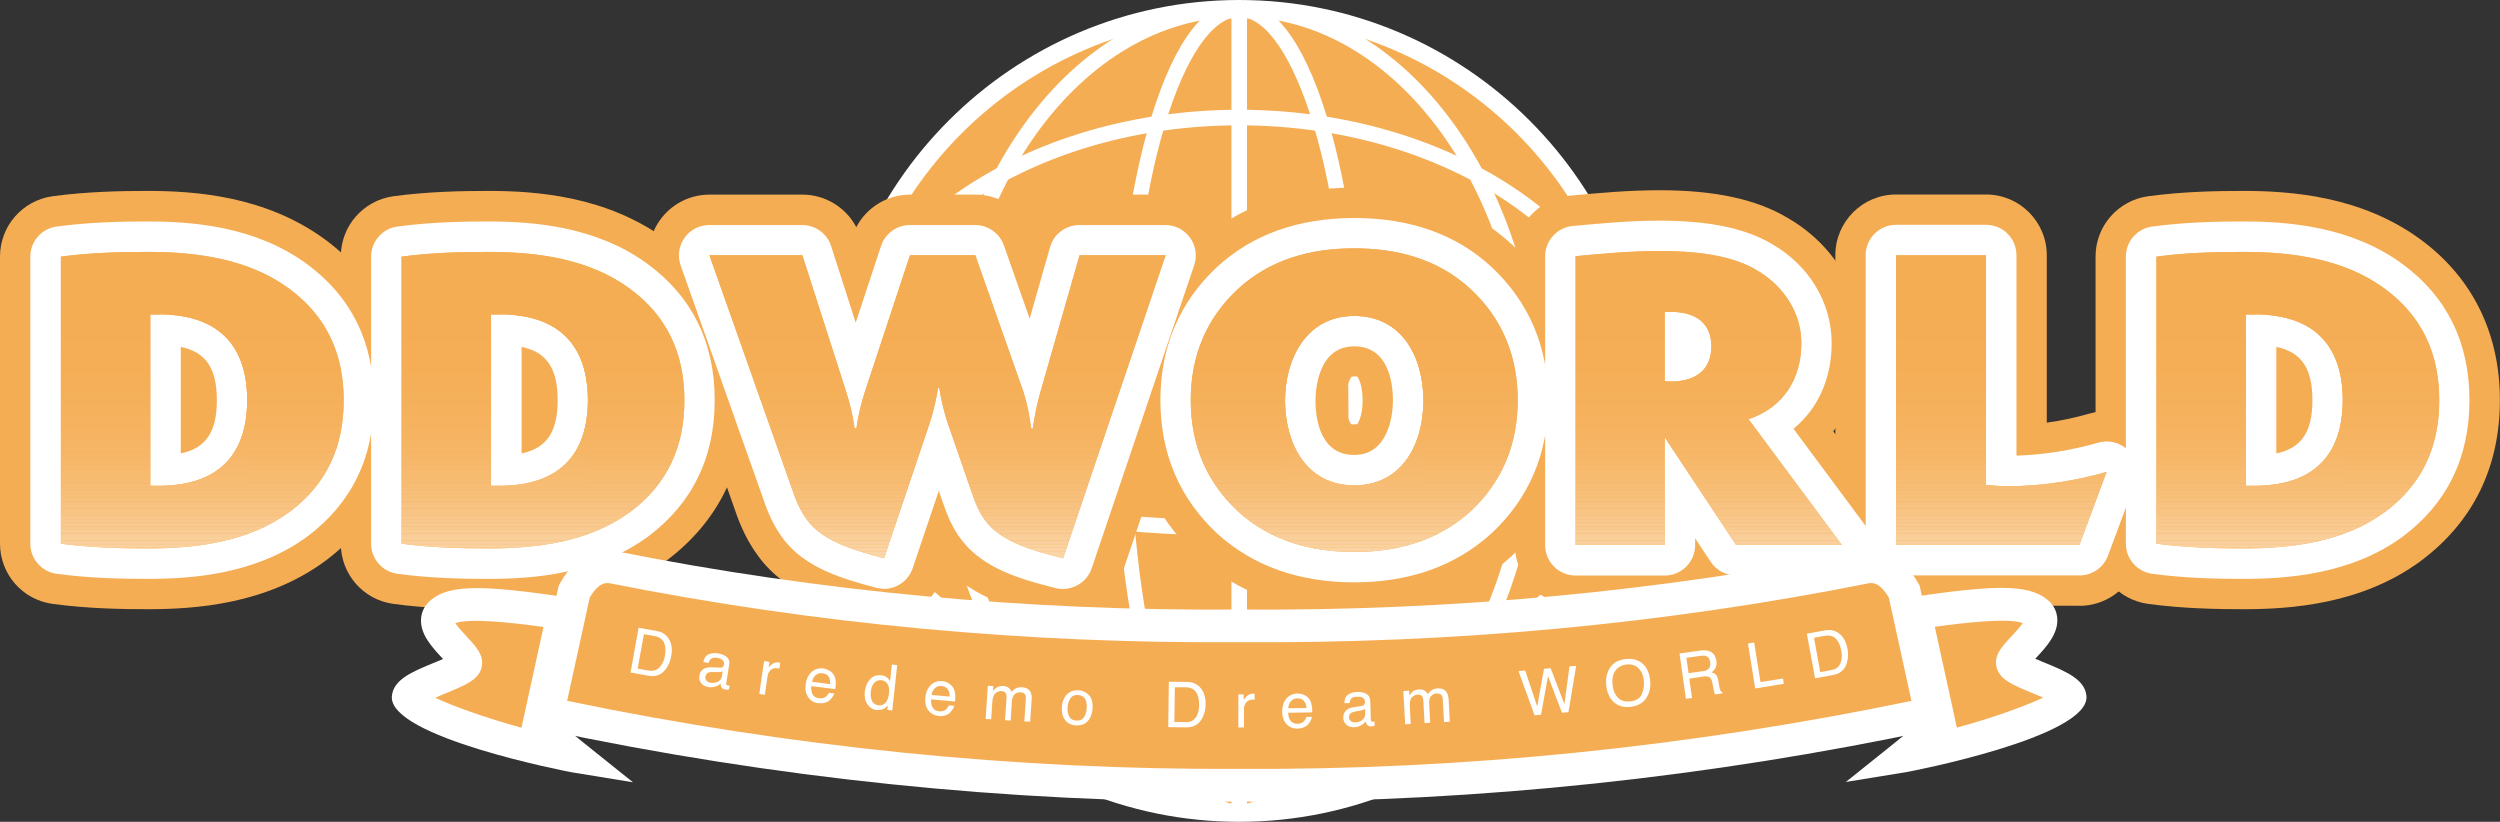 <?xml version="1.0" encoding="UTF-8"?><svg id="b" xmlns="http://www.w3.org/2000/svg" width="216.84" height="71.28" xmlns:xlink="http://www.w3.org/1999/xlink" viewBox="0 0 216.84 71.28"><rect x="0" y="0" width="216.84" height="71.28" fill="#333333" stroke="none"/><defs><style>.k{fill:#f7bd75;}.k,.l,.m,.n,.o,.p,.q,.r,.s,.t,.u,.v,.w,.x,.y,.z,.aa,.ab,.ac,.ad,.ae,.af,.ag,.ah,.ai,.aj,.ak,.al,.am,.an,.ao,.ap,.aq,.ar,.as,.at,.au,.av,.aw,.ax,.ay,.az,.ba,.bb,.bc,.bd,.be,.bf,.bg,.bh,.bi,.bj,.bk,.bl{stroke-width:0px;}.l{fill:#f7ba6f;}.m{fill:#fad7ab;}.n{fill:#f6b565;}.bm{clip-path:url(#j);}.o{fill:#f5b15c;}.p{fill:#f7c27f;}.q{fill:#f6b25e;}.bn{clip-path:url(#g);}.r{fill:#f5af59;}.s{fill:#f6b769;}.t{fill:#f7bc73;}.u{fill:#f6b96d;}.v{fill:#f7bb70;}.w{fill:#f6b15d;}.bo{clip-path:url(#d);}.bp{clip-path:url(#i);}.x{fill:none;}.y{fill:#f8c484;}.z{fill:#f7bb72;}.aa{fill:#fad5a7;}.ab{fill:#f6b86a;}.ac{fill:#f7be77;}.ad{fill:#fad4a4;}.bq{clip-path:url(#e);}.ae{fill:#f9cc94;}.af{fill:#f6b361;}.ag{fill:#f7c07b;}.br{clip-path:url(#f);}.ah{fill:#f6b462;}.ai{fill:#f9d09d;}.aj{fill:#fff;}.ak{fill:#f6b666;}.al{fill:#f6b25f;}.am{fill:#f7c17d;}.an{fill:#f8c789;}.ao{fill:#f5b05a;}.ap{fill:#f9ca91;}.aq{fill:#f5ae56;}.ar{fill:#f8c88c;}.as{fill:#f6b463;}.at{fill:#f5af58;}.au{fill:#f5b05b;}.av{fill:#f9cf9a;}.aw{fill:#f9d2a0;}.ax{fill:#f5ae55;}.ay{fill:#f6b360;}.az{fill:#f5af57;}.ba{fill:#f6b668;}.bb{fill:#f6b86c;}.bc{fill:#f7bf79;}.bd{fill:#f6b564;}.be{fill:#f8c382;}.bs{clip-path:url(#h);}.bf{fill:#f5b059;}.bg{fill:#f5ae57;}.bh{fill:#f5ad55;}.bi{fill:#f9cd97;}.bj{fill:#f8c98e;}.bk{fill:#f5ad54;}.bl{fill:#f8c586;}</style><clipPath id="d"><path class="x" d="m25.08,44.42c-3.53,2.59-8.03,3.15-12.26,3.15-2.51,0-5.03-.08-7.54-.41v-24.9c2.51-.34,5.03-.41,7.54-.41,4.24,0,8.74.6,12.26,3.19,3.26,2.4,4.73,5.66,4.73,9.68s-1.46,7.28-4.73,9.71Zm-11.25-17.14h-.79v14.85h.79c4.88,0,7.61-2.47,7.61-7.43s-2.74-7.43-7.61-7.43Z"/></clipPath><clipPath id="e"><path class="x" d="m54.63,44.42c-3.53,2.59-8.03,3.15-12.26,3.15-2.51,0-5.03-.08-7.54-.41v-24.9c2.51-.34,5.03-.41,7.54-.41,4.24,0,8.74.6,12.26,3.19,3.26,2.4,4.73,5.66,4.73,9.68s-1.46,7.28-4.73,9.71Zm-11.25-17.14h-.79v14.85h.79c4.88,0,7.61-2.47,7.61-7.43s-2.74-7.43-7.61-7.43Z"/></clipPath><clipPath id="f"><path class="x" d="m101.1,22.14l-8.89,26.29c-2.18-.56-5.25-1.31-6.68-3.19-.6-.75-.94-1.65-1.24-2.51l-2.14-6.19c-.3-.94-.53-1.91-.68-2.89h-.11c-.15.98-.38,1.95-.67,2.89l-4.01,11.89c-2.21-.6-5.29-1.39-6.68-3.34-.56-.75-.98-1.69-1.27-2.59l-7.2-20.37h8.06l3.79,11.81c.34,1.05.6,2.14.75,3.22h.15c.15-1.09.41-2.17.75-3.22l3.9-11.81h5.66l4.16,11.81c.34,1.05.56,2.14.68,3.22h.15c.15-1.09.38-2.17.68-3.22l3.38-11.81h7.46Z"/></clipPath><clipPath id="g"><path class="x" d="m127.55,44.35c-2.81,2.55-6.34,3.53-10.09,3.53s-7.28-.97-10.09-3.53c-2.78-2.59-4.09-5.85-4.09-9.64s1.31-7.05,4.09-9.64c2.81-2.59,6.34-3.53,10.09-3.53s7.28.94,10.09,3.53c2.78,2.59,4.09,5.85,4.09,9.64s-1.31,7.05-4.09,9.64Zm-10.09-16.95c-4.13,0-6,3.68-6,7.35s1.8,7.35,6,7.35,6-3.64,6-7.35-1.8-7.35-6-7.35Z"/></clipPath><clipPath id="h"><path class="x" d="m159.77,47.27h-9.19l-6.19-9.34v9.34h-7.73v-25.05c2.44-.23,4.84-.45,7.28-.45,2.7,0,6.08.26,8.4,1.65,2.29,1.31,3.9,3.64,3.9,6.34,0,3.08-1.54,5.59-4.58,6.6l8.1,10.91Zm-14.78-20.22h-.6v6c.19.04.38.04.6.04,1.95,0,3.45-.9,3.45-3.04s-1.5-3-3.45-3Z"/></clipPath><clipPath id="i"><path class="x" d="m180.36,47.27h-15.9v-25.13h7.8v19.92c.64.07,1.28.11,1.91.11,2.89,0,5.78-.45,8.55-1.24l-2.36,6.34Z"/></clipPath><clipPath id="j"><path class="x" d="m206.84,44.42c-3.53,2.59-8.03,3.15-12.26,3.15-2.51,0-5.03-.08-7.54-.41v-24.9c2.51-.34,5.03-.41,7.54-.41,4.24,0,8.74.6,12.26,3.19,3.26,2.4,4.73,5.66,4.73,9.68s-1.46,7.28-4.73,9.71Zm-11.25-17.14h-.79v14.85h.79c4.88,0,7.61-2.47,7.61-7.43s-2.74-7.43-7.61-7.43Z"/></clipPath></defs><g id="c"><circle class="bk" cx="107.48" cy="35.64" r="34.85"/><path class="aj" d="m107.48,71.28c-19.65,0-35.64-15.99-35.64-35.64S87.83,0,107.48,0s35.64,15.99,35.64,35.64-15.99,35.64-35.64,35.64Zm0-69.7c-18.78,0-34.06,15.28-34.06,34.06s15.28,34.06,34.06,34.06,34.06-15.28,34.06-34.06S126.26,1.58,107.48,1.58Z"/><path class="aj" d="m107.48,71.17c-6.78,0-10.83-18.06-10.83-35.53S100.7.11,107.48.11s10.83,18.06,10.83,35.53-4.05,35.53-10.83,35.53Zm0-69.7c-4.58,0-9.48,13.73-9.48,34.18s4.9,34.18,9.48,34.18,9.48-13.73,9.48-34.18S112.06,1.46,107.48,1.46Z"/><path class="aj" d="m107.48,71.17c-14.4,0-26.12-15.94-26.12-35.53S93.08.11,107.48.11s26.12,15.94,26.12,35.53-11.72,35.53-26.12,35.53Zm0-69.7c-13.66,0-24.77,15.33-24.77,34.18s11.11,34.18,24.77,34.18,24.77-15.33,24.77-34.18S121.14,1.46,107.48,1.46Z"/><path class="aj" d="m107.48,46.47c-17.46,0-35.53-4.05-35.53-10.83s18.06-10.83,35.53-10.83,35.53,4.05,35.53,10.83-18.06,10.83-35.53,10.83Zm0-20.31c-20.44,0-34.18,4.9-34.18,9.48s13.73,9.48,34.18,9.48,34.18-4.9,34.18-9.48-13.73-9.48-34.18-9.48Z"/><path class="aj" d="m107.48,61.76c-19.59,0-35.53-11.72-35.53-26.12s15.94-26.12,35.53-26.12,35.53,11.72,35.53,26.12-15.94,26.12-35.53,26.12Zm0-50.89c-18.85,0-34.18,11.11-34.18,24.77s15.33,24.77,34.18,24.77,34.18-11.11,34.18-24.77-15.33-24.77-34.18-24.77Z"/><rect class="aj" x="106.81" y=".49" width="1.35" height="69.88"/><path class="bk" d="m12.81,52.84c-2.24,0-5.21-.05-8.24-.46-2.62-.35-4.57-2.58-4.57-5.23v-24.9c0-2.64,1.95-4.87,4.57-5.23,3.03-.41,6-.46,8.24-.46,4.14,0,10.24.44,15.38,4.21,4.5,3.31,6.88,8.13,6.88,13.93s-2.3,10.54-6.84,13.94c-.01,0-.02.02-.04.03-5.09,3.74-11.22,4.17-15.38,4.17Zm12.26-8.42h0,0Z"/><path class="bk" d="m42.37,52.84c-2.24,0-5.21-.05-8.24-.46-2.62-.35-4.57-2.58-4.57-5.23v-24.9c0-2.64,1.95-4.87,4.57-5.23,3.03-.41,6-.46,8.24-.46,4.14,0,10.24.44,15.38,4.21,4.5,3.31,6.88,8.13,6.88,13.93s-2.3,10.54-6.84,13.94c-.01,0-.02.02-.04.03-5.09,3.74-11.22,4.17-15.38,4.17Zm12.26-8.42h0,0Z"/><path class="bk" d="m76.69,53.71c-.46,0-.92-.06-1.38-.19l-.19-.05c-2.76-.75-6.92-1.87-9.37-5.26-.82-1.1-1.5-2.46-2.02-4.03l-7.17-20.27c-.57-1.61-.32-3.4.67-4.8.99-1.4,2.59-2.23,4.31-2.23h8.06c1.98,0,3.77,1.11,4.67,2.82.9-1.71,2.69-2.82,4.67-2.82h5.66c1.88,0,3.58.99,4.52,2.56.94-1.56,2.64-2.56,4.52-2.56h7.46c1.7,0,3.29.82,4.28,2.2.99,1.38,1.26,3.15.71,4.76l-8.89,26.29c-.88,2.62-3.64,4.11-6.32,3.42l-.19-.05c-2.51-.65-6.2-1.6-8.71-4.28l-.31.91c-.74,2.19-2.78,3.59-4.99,3.59Z"/><path class="bk" d="m117.46,53.14c-5.47,0-10.05-1.65-13.63-4.89-3.83-3.57-5.82-8.23-5.82-13.54s1.99-9.98,5.76-13.5c3.57-3.29,8.17-4.94,13.69-4.94s10.11,1.65,13.66,4.92c3.8,3.54,5.79,8.21,5.79,13.52s-1.99,9.98-5.77,13.5c-.02.02-.04.03-.05.05-3.58,3.25-8.17,4.89-13.63,4.89Zm10.09-8.8h0,0Zm-10.33-7.54s.11.01.24.01c.19,0,.27-.03.27-.03.09-.09.46-.81.46-2.05s-.32-1.9-.48-2.07c-.01,0-.09-.01-.25-.01-.15,0-.22.02-.22.02-.11.1-.51.81-.51,2.06s.32,1.9.48,2.07c0,0,0,0,0,0Z"/><path class="bk" d="m159.77,52.54h-9.19c-1.13,0-2.21-.36-3.09-1-.87.63-1.94,1-3.09,1h-7.73c-2.91,0-5.27-2.36-5.27-5.27v-25.05c0-2.72,2.08-5,4.79-5.25,2.56-.24,5.11-.47,7.76-.47,4.77,0,8.4.78,11.1,2.4,4.02,2.31,6.47,6.39,6.47,10.87,0,2.93-.9,5.57-2.51,7.64l4.99,6.73c1.19,1.6,1.37,3.73.48,5.51-.9,1.78-2.72,2.9-4.71,2.9Zm-15.38-24.48c-.61.4-1.22,1.23-1.22,1.99,0,.81.62,1.6,1.22,2.01v-4Z"/><path class="bk" d="m180.36,52.54h-15.9c-2.91,0-5.27-2.36-5.27-5.27v-25.13c0-2.91,2.36-5.27,5.27-5.27h7.8c2.91,0,5.27,2.36,5.27,5.27v14.52c1.24-.17,2.49-.44,3.75-.8,1.91-.54,3.97.04,5.31,1.5,1.35,1.46,1.76,3.55,1.07,5.42l-2.36,6.34c-.77,2.06-2.74,3.43-4.94,3.43Z"/><path class="bk" d="m194.57,52.84c-2.24,0-5.21-.05-8.24-.46-2.62-.35-4.57-2.58-4.57-5.23v-24.9c0-2.64,1.95-4.87,4.57-5.23,3.03-.41,6-.46,8.24-.46,4.14,0,10.24.44,15.38,4.21,4.5,3.31,6.88,8.13,6.88,13.93s-2.3,10.54-6.84,13.94c-.01,0-.02.02-.04.03-5.09,3.74-11.22,4.17-15.38,4.17Zm12.26-8.42h0,0Z"/><path class="aj" d="m12.81,50.21c-2.16,0-5.01-.05-7.89-.44-1.31-.18-2.29-1.29-2.29-2.61v-24.9c0-1.32.98-2.44,2.29-2.61,2.88-.39,5.73-.44,7.89-.44,3.77,0,9.31.38,13.82,3.7,3.85,2.83,5.8,6.8,5.8,11.8s-1.95,8.96-5.78,11.83c0,0-.01,0-.02.01-4.47,3.28-10.03,3.66-13.82,3.66Zm-4.9-5.43c1.75.13,3.42.15,4.9.15,4.84,0,8.24-.84,10.69-2.63,2.5-1.87,3.66-4.28,3.66-7.6s-1.16-5.72-3.65-7.55c-2.49-1.82-5.89-2.68-10.7-2.68-1.48,0-3.16.02-4.9.15v20.15Zm17.17-.36h0,0Zm-11.25.35h-.79c-1.46,0-2.64-1.18-2.64-2.64v-14.85c0-1.46,1.18-2.64,2.64-2.64h.79c6.42,0,10.25,3.76,10.25,10.06s-3.83,10.06-10.25,10.06Zm1.85-14.69v9.25c2.2-.46,3.13-1.89,3.13-4.62s-.93-4.17-3.13-4.62Z"/><path class="aj" d="m42.37,50.21c-2.16,0-5.01-.05-7.89-.44-1.31-.18-2.29-1.29-2.29-2.61v-24.9c0-1.32.98-2.44,2.29-2.61,2.88-.39,5.73-.44,7.89-.44,3.77,0,9.31.38,13.82,3.7,3.85,2.83,5.8,6.8,5.8,11.8s-1.95,8.96-5.78,11.83c0,0-.01,0-.02.01-4.47,3.28-10.03,3.66-13.82,3.66Zm-4.9-5.43c1.75.13,3.42.15,4.9.15,4.84,0,8.24-.84,10.69-2.63,2.5-1.87,3.66-4.28,3.66-7.6s-1.16-5.72-3.65-7.55c-2.49-1.82-5.89-2.68-10.7-2.68-1.48,0-3.16.02-4.9.15v20.15Zm17.17-.36h0,0Zm-11.25.35h-.79c-1.46,0-2.64-1.18-2.64-2.64v-14.85c0-1.46,1.18-2.64,2.64-2.64h.79c6.42,0,10.25,3.76,10.25,10.06s-3.83,10.06-10.25,10.06Zm1.85-14.69v9.25c2.2-.46,3.13-1.89,3.13-4.62s-.93-4.17-3.13-4.62Z"/><path class="aj" d="m76.69,51.07c-.23,0-.46-.03-.69-.09l-.19-.05c-2.55-.69-6.05-1.64-7.95-4.3-.62-.83-1.19-1.95-1.63-3.28l-7.19-20.32c-.29-.81-.16-1.7.33-2.4.49-.7,1.3-1.11,2.15-1.11h8.06c1.15,0,2.16.74,2.51,1.83l2.13,6.64,2.2-6.66c.36-1.08,1.37-1.81,2.5-1.81h5.66c1.12,0,2.12.71,2.49,1.76l2.24,6.36,1.77-6.21c.32-1.13,1.36-1.91,2.54-1.91h7.46c.85,0,1.65.41,2.14,1.1.5.69.63,1.58.36,2.38l-8.89,26.29c-.44,1.31-1.82,2.05-3.16,1.71l-.19-.05c-2.53-.65-5.99-1.55-7.92-4.1-.81-1.02-1.27-2.21-1.63-3.24l-.36-1.04-2.27,6.72c-.37,1.09-1.39,1.79-2.5,1.79Zm4.69-20.05h.11c1.3,0,2.41.95,2.61,2.24.13.86.33,1.69.58,2.48l2.12,6.13c.23.67.47,1.31.8,1.73.54.71,1.71,1.23,2.92,1.62l6.91-20.44h-1.8l-2.83,9.9c-.26.91-.46,1.87-.6,2.86-.18,1.3-1.3,2.28-2.61,2.28h-.15c-1.35,0-2.48-1.02-2.62-2.37-.09-.92-.28-1.82-.56-2.69l-3.52-9.99h-1.89l-3.3,10c-.3.94-.52,1.87-.64,2.76-.18,1.3-1.29,2.28-2.61,2.28h-.15c-1.32,0-2.43-.97-2.61-2.28-.12-.89-.34-1.82-.65-2.78l-3.2-9.99h-2.41l5.96,16.85c.34,1.03.68,1.59.9,1.88.52.72,1.67,1.26,2.88,1.68l3.2-9.49c.24-.75.44-1.59.57-2.45.2-1.29,1.3-2.24,2.61-2.24Z"/><path class="aj" d="m117.46,50.51c-4.79,0-8.78-1.42-11.86-4.21-3.3-3.07-4.95-6.96-4.95-11.59s1.66-8.52,4.93-11.57c3.06-2.81,7.05-4.23,11.89-4.23s8.83,1.42,11.87,4.22c3.28,3.06,4.94,6.95,4.94,11.58s-1.66,8.52-4.93,11.57c0,0-.02.02-.03.02-3.08,2.79-7.07,4.21-11.86,4.21Zm0-26.33c-3.52,0-6.23.93-8.3,2.83-2.17,2.03-3.24,4.55-3.24,7.7s1.06,5.67,3.25,7.71c2.08,1.89,4.8,2.82,8.29,2.82s6.2-.93,8.3-2.83c2.18-2.04,3.24-4.55,3.24-7.7s-1.06-5.67-3.25-7.71c-2.06-1.89-4.77-2.82-8.29-2.82Zm10.09,20.17h0,0Zm-10.09.39c-5.17,0-8.64-4.01-8.64-9.99s3.55-9.99,8.64-9.99,8.64,4.01,8.64,9.99-3.55,9.99-8.64,9.99Zm0-14.7c-3.2,0-3.36,3.93-3.36,4.71,0,1.42.33,4.71,3.36,4.71s3.36-3.61,3.36-4.71c0-1.42-.33-4.71-3.36-4.71Z"/><path class="aj" d="m159.77,49.91h-9.19c-.88,0-1.71-.44-2.2-1.18l-1.35-2.04v.59c0,1.46-1.18,2.64-2.64,2.64h-7.73c-1.46,0-2.64-1.18-2.64-2.64v-25.05c0-1.36,1.04-2.5,2.39-2.63,2.5-.23,4.99-.46,7.52-.46,4.28,0,7.47.66,9.75,2.02,3.23,1.85,5.19,5.08,5.19,8.6,0,3.09-1.2,5.7-3.31,7.43l6.32,8.51c.59.8.69,1.87.24,2.76-.45.89-1.36,1.45-2.36,1.45Zm-7.77-5.27h2.53l-4.98-6.71c-.5-.68-.65-1.56-.4-2.36s.88-1.44,1.68-1.71c2.29-.76,2.77-2.65,2.77-4.1,0-1.61-.96-3.13-2.58-4.05-1.17-.7-2.93-1.11-5.27-1.25,3.21.3,5.32,2.47,5.32,5.6s-2.1,5.33-5.29,5.64c.31.2.59.46.81.78l5.41,8.16Zm-12.69,0h2.45v-6.7c0-1.08.65-2.03,1.63-2.44-.97-.4-1.63-1.35-1.63-2.44v-6c0-1.46,1.18-2.64,2.64-2.64h.57c-.33,0-.67-.01-1.02-.01-1.54,0-3.07.09-4.64.22v20.01Z"/><path class="aj" d="m180.36,49.91h-15.9c-1.46,0-2.64-1.18-2.64-2.64v-25.13c0-1.46,1.18-2.64,2.64-2.64h7.8c1.46,0,2.64,1.18,2.64,2.64v17.38c2.31-.07,4.7-.44,7.11-1.13.96-.27,1.98.02,2.66.75s.88,1.78.53,2.71l-2.36,6.34c-.38,1.03-1.37,1.72-2.47,1.72Zm-2.91-5.27h1.08l.05-.14c-.38.05-.75.1-1.13.14Zm-10.36,0h4.6c-1.2-.26-2.08-1.33-2.08-2.58v-17.28h-2.53v19.86Z"/><path class="aj" d="m194.57,50.21c-2.16,0-5.01-.05-7.89-.44-1.31-.18-2.29-1.29-2.29-2.61v-24.9c0-1.32.98-2.44,2.29-2.61,2.88-.39,5.73-.44,7.89-.44,3.77,0,9.31.38,13.82,3.7,3.85,2.83,5.8,6.8,5.8,11.8s-1.95,8.96-5.78,11.83c0,0-.01,0-.02.01-4.47,3.28-10.03,3.66-13.82,3.66Zm-4.9-5.43c1.75.13,3.42.15,4.9.15,4.84,0,8.24-.84,10.69-2.63,2.5-1.87,3.66-4.28,3.66-7.6s-1.16-5.72-3.65-7.55c-2.49-1.82-5.89-2.68-10.7-2.68-1.48,0-3.16.02-4.9.15v20.15Zm17.17-.36h0,0Zm-11.25.35h-.79c-1.46,0-2.64-1.18-2.64-2.64v-14.85c0-1.46,1.18-2.64,2.64-2.64h.79c6.42,0,10.25,3.76,10.25,10.06s-3.83,10.06-10.25,10.06Zm1.85-14.69v9.25c2.2-.46,3.13-1.89,3.13-4.62s-.93-4.17-3.13-4.62Z"/><path class="bk" d="m25.08,44.42c-3.53,2.59-8.03,3.15-12.26,3.15-2.51,0-5.03-.08-7.54-.41v-24.9c2.51-.34,5.03-.41,7.54-.41,4.24,0,8.74.6,12.26,3.19,3.26,2.4,4.73,5.66,4.73,9.68s-1.46,7.28-4.73,9.71Zm-11.25-17.14h-.79v14.85h.79c4.88,0,7.61-2.47,7.61-7.43s-2.74-7.43-7.61-7.43Z"/><path class="bk" d="m54.63,44.42c-3.53,2.59-8.03,3.15-12.26,3.15-2.51,0-5.03-.08-7.54-.41v-24.9c2.51-.34,5.03-.41,7.54-.41,4.24,0,8.74.6,12.26,3.19,3.26,2.4,4.73,5.66,4.73,9.68s-1.46,7.28-4.73,9.71Zm-11.25-17.14h-.79v14.85h.79c4.88,0,7.61-2.47,7.61-7.43s-2.74-7.43-7.61-7.43Z"/><path class="bk" d="m101.1,22.14l-8.89,26.29c-2.18-.56-5.25-1.31-6.68-3.19-.6-.75-.94-1.65-1.24-2.51l-2.14-6.19c-.3-.94-.53-1.91-.68-2.89h-.11c-.15.98-.38,1.95-.67,2.89l-4.01,11.89c-2.21-.6-5.29-1.39-6.68-3.34-.56-.75-.98-1.69-1.27-2.59l-7.2-20.37h8.06l3.79,11.81c.34,1.05.6,2.14.75,3.22h.15c.15-1.09.41-2.17.75-3.22l3.9-11.81h5.66l4.16,11.81c.34,1.05.56,2.14.68,3.22h.15c.15-1.09.38-2.17.68-3.22l3.38-11.81h7.46Z"/><path class="bk" d="m127.55,44.35c-2.81,2.55-6.34,3.53-10.09,3.53s-7.28-.97-10.09-3.53c-2.78-2.59-4.09-5.85-4.09-9.64s1.31-7.05,4.09-9.64c2.81-2.59,6.34-3.53,10.09-3.53s7.28.94,10.09,3.53c2.78,2.59,4.09,5.85,4.09,9.64s-1.31,7.05-4.09,9.64Zm-10.09-16.95c-4.13,0-6,3.68-6,7.35s1.8,7.35,6,7.35,6-3.64,6-7.35-1.8-7.35-6-7.35Z"/><path class="bk" d="m159.77,47.27h-9.19l-6.19-9.34v9.34h-7.73v-25.05c2.44-.23,4.84-.45,7.28-.45,2.7,0,6.08.26,8.4,1.65,2.29,1.31,3.9,3.64,3.9,6.34,0,3.08-1.54,5.59-4.58,6.6l8.1,10.91Zm-14.78-20.22h-.6v6c.19.04.38.04.6.04,1.95,0,3.45-.9,3.45-3.04s-1.5-3-3.45-3Z"/><path class="bk" d="m180.36,47.27h-15.9v-25.13h7.8v19.92c.64.07,1.28.11,1.91.11,2.89,0,5.78-.45,8.55-1.24l-2.36,6.34Z"/><path class="bk" d="m206.84,44.42c-3.53,2.59-8.03,3.15-12.26,3.15-2.51,0-5.03-.08-7.54-.41v-24.9c2.51-.34,5.03-.41,7.54-.41,4.24,0,8.74.6,12.26,3.19,3.26,2.4,4.73,5.66,4.73,9.68s-1.46,7.28-4.73,9.71Zm-11.25-17.14h-.79v14.85h.79c4.88,0,7.61-2.47,7.61-7.43s-2.74-7.43-7.61-7.43Z"/><g class="bo"><rect class="k" x="13.04" y="41.94" width="8.4" height=".19"/><rect class="t" x="13.04" y="41.63" width="8.4" height=".31"/><rect class="z" x="13.04" y="41.32" width="8.4" height=".31"/><rect class="v" x="13.04" y="41.02" width="8.4" height=".31"/><rect class="l" x="13.04" y="40.71" width="8.4" height=".31"/><rect class="u" x="13.04" y="40.4" width="8.4" height=".31"/><rect class="bb" x="13.04" y="40.09" width="8.4" height=".31"/><rect class="ab" x="13.04" y="39.78" width="8.4" height=".31"/><rect class="s" x="13.04" y="39.47" width="8.4" height=".31"/><rect class="ba" x="13.04" y="39.16" width="8.4" height=".31"/><rect class="ak" x="13.04" y="38.85" width="8.4" height=".31"/><rect class="n" x="13.04" y="38.54" width="8.4" height=".31"/><rect class="bd" x="13.04" y="38.23" width="8.4" height=".31"/><rect class="as" x="13.04" y="37.92" width="8.4" height=".31"/><rect class="ah" x="13.04" y="37.62" width="8.4" height=".31"/><rect class="af" x="13.04" y="37.31" width="8.4" height=".31"/><rect class="ay" x="13.04" y="37" width="8.4" height=".31"/><rect class="al" x="13.04" y="36.69" width="8.4" height=".31"/><rect class="q" x="13.04" y="36.38" width="8.4" height=".31"/><rect class="q" x="13.04" y="36.07" width="8.4" height=".31"/><rect class="w" x="13.04" y="35.76" width="8.4" height=".31"/><rect class="o" x="13.04" y="35.45" width="8.4" height=".31"/><rect class="o" x="13.04" y="35.14" width="8.4" height=".31"/><rect class="au" x="13.04" y="34.83" width="8.4" height=".31"/><rect class="ao" x="13.04" y="34.52" width="8.4" height=".31"/><rect class="ao" x="13.04" y="34.22" width="8.4" height=".31"/><rect class="bf" x="13.04" y="33.91" width="8.4" height=".31"/><rect class="r" x="13.04" y="33.6" width="8.4" height=".31"/><rect class="at" x="13.04" y="33.29" width="8.4" height=".31"/><rect class="at" x="13.04" y="32.98" width="8.4" height=".31"/><rect class="at" x="13.04" y="32.67" width="8.4" height=".31"/><rect class="az" x="13.04" y="32.36" width="8.4" height=".31"/><rect class="bg" x="13.04" y="32.05" width="8.4" height=".31"/><rect class="bg" x="13.04" y="31.74" width="8.4" height=".31"/><rect class="aq" x="13.04" y="31.43" width="8.4" height=".31"/><rect class="aq" x="13.04" y="31.12" width="8.4" height=".31"/><rect class="aq" x="13.04" y="30.82" width="8.4" height=".31"/><rect class="aq" x="13.04" y="30.51" width="8.4" height=".31"/><rect class="ax" x="13.04" y="30.2" width="8.4" height=".31"/><rect class="ax" x="13.04" y="29.89" width="8.4" height=".31"/><rect class="ax" x="13.04" y="29.58" width="8.4" height=".31"/><rect class="bh" x="13.04" y="29.27" width="8.4" height=".31"/><rect class="bh" x="13.04" y="28.96" width="8.4" height=".31"/><rect class="bh" x="13.04" y="28.65" width="8.4" height=".31"/><rect class="bh" x="13.04" y="28.34" width="8.4" height=".31"/><rect class="bh" x="13.04" y="28.03" width="8.4" height=".31"/><rect class="bk" x="13.04" y="27.72" width="8.4" height=".31"/><rect class="bk" x="13.04" y="27.41" width="8.4" height=".31"/><rect class="bk" x="13.04" y="27.28" width="8.4" height=".13"/><rect class="ad" x="5.27" y="47.51" width="24.53" height=".06"/><rect class="aw" x="5.27" y="47.2" width="24.53" height=".31"/><rect class="ai" x="5.27" y="46.89" width="24.53" height=".31"/><rect class="av" x="5.27" y="46.58" width="24.53" height=".31"/><rect class="bi" x="5.27" y="46.27" width="24.53" height=".31"/><rect class="ae" x="5.27" y="45.96" width="24.53" height=".31"/><rect class="ap" x="5.27" y="45.65" width="24.53" height=".31"/><rect class="bj" x="5.27" y="45.34" width="24.53" height=".31"/><rect class="ar" x="5.27" y="45.03" width="24.53" height=".31"/><rect class="an" x="5.27" y="44.72" width="24.53" height=".31"/><rect class="bl" x="5.27" y="44.42" width="24.53" height=".31"/><rect class="y" x="5.27" y="44.11" width="24.53" height=".31"/><rect class="be" x="5.27" y="43.8" width="24.53" height=".31"/><rect class="p" x="5.27" y="43.49" width="24.53" height=".31"/><rect class="am" x="5.27" y="43.18" width="24.53" height=".31"/><rect class="ag" x="5.27" y="42.87" width="24.53" height=".31"/><rect class="bc" x="5.27" y="42.56" width="24.53" height=".31"/><rect class="ac" x="5.27" y="42.25" width="24.53" height=".31"/><rect class="k" x="5.27" y="41.94" width="24.53" height=".31"/><rect class="t" x="5.27" y="41.63" width="24.53" height=".31"/><rect class="z" x="5.27" y="41.32" width="24.53" height=".31"/><rect class="v" x="5.27" y="41.02" width="24.53" height=".31"/><rect class="l" x="5.27" y="40.71" width="24.53" height=".31"/><rect class="u" x="5.27" y="40.4" width="24.53" height=".31"/><rect class="bb" x="5.27" y="40.09" width="24.53" height=".31"/><rect class="ab" x="5.27" y="39.78" width="24.53" height=".31"/><rect class="s" x="5.27" y="39.47" width="24.53" height=".31"/><rect class="ba" x="5.27" y="39.16" width="24.53" height=".31"/><rect class="ak" x="5.27" y="38.85" width="24.53" height=".31"/><rect class="n" x="5.27" y="38.54" width="24.53" height=".31"/><rect class="bd" x="5.27" y="38.23" width="24.53" height=".31"/><rect class="as" x="5.27" y="37.92" width="24.53" height=".31"/><rect class="ah" x="5.27" y="37.62" width="24.53" height=".31"/><rect class="af" x="5.27" y="37.31" width="24.53" height=".31"/><rect class="ay" x="5.27" y="37" width="24.53" height=".31"/><rect class="al" x="5.27" y="36.69" width="24.53" height=".31"/><rect class="q" x="5.27" y="36.38" width="24.53" height=".31"/><rect class="q" x="5.27" y="36.07" width="24.53" height=".31"/><rect class="w" x="5.27" y="35.76" width="24.53" height=".31"/><rect class="o" x="5.27" y="35.45" width="24.53" height=".31"/><rect class="o" x="5.27" y="35.14" width="24.53" height=".31"/><rect class="au" x="5.27" y="34.83" width="24.53" height=".31"/><rect class="ao" x="5.27" y="34.52" width="24.53" height=".31"/><rect class="ao" x="5.27" y="34.22" width="24.53" height=".31"/><rect class="bf" x="5.27" y="33.91" width="24.53" height=".31"/><rect class="r" x="5.27" y="33.6" width="24.53" height=".31"/><rect class="at" x="5.27" y="33.29" width="24.53" height=".31"/><rect class="at" x="5.27" y="32.98" width="24.53" height=".31"/><rect class="at" x="5.27" y="32.67" width="24.53" height=".31"/><rect class="az" x="5.27" y="32.36" width="24.53" height=".31"/><rect class="bg" x="5.27" y="32.05" width="24.53" height=".31"/><rect class="bg" x="5.27" y="31.74" width="24.53" height=".31"/><rect class="aq" x="5.27" y="31.43" width="24.53" height=".31"/><rect class="aq" x="5.27" y="31.12" width="24.53" height=".31"/><rect class="aq" x="5.27" y="30.82" width="24.53" height=".31"/><rect class="aq" x="5.27" y="30.51" width="24.53" height=".31"/><rect class="ax" x="5.27" y="30.2" width="24.53" height=".31"/><rect class="ax" x="5.27" y="29.89" width="24.53" height=".31"/><rect class="ax" x="5.27" y="29.58" width="24.53" height=".31"/><rect class="bh" x="5.27" y="29.27" width="24.53" height=".31"/><rect class="bh" x="5.27" y="28.96" width="24.53" height=".31"/><rect class="bh" x="5.27" y="28.65" width="24.53" height=".31"/><rect class="bh" x="5.27" y="28.34" width="24.53" height=".31"/><rect class="bh" x="5.27" y="28.03" width="24.53" height=".31"/><rect class="bk" x="5.27" y="27.72" width="24.53" height=".31"/><rect class="bk" x="5.27" y="27.41" width="24.53" height=".31"/><rect class="bk" x="5.27" y="27.11" width="24.53" height=".31"/><rect class="bk" x="5.27" y="26.8" width="24.53" height=".31"/><rect class="bk" x="5.27" y="26.49" width="24.53" height=".31"/><rect class="bk" x="5.27" y="26.18" width="24.53" height=".31"/><rect class="bk" x="5.27" y="25.87" width="24.53" height=".31"/><rect class="bk" x="5.27" y="25.56" width="24.53" height=".31"/><rect class="bk" x="5.27" y="25.25" width="24.53" height=".31"/><rect class="bk" x="5.27" y="24.94" width="24.53" height=".31"/><rect class="bk" x="5.27" y="24.63" width="24.53" height=".31"/><rect class="bk" x="5.27" y="24.32" width="24.53" height=".31"/><rect class="bk" x="5.27" y="24.01" width="24.53" height=".31"/><rect class="bk" x="5.27" y="23.71" width="24.53" height=".31"/><rect class="bk" x="5.27" y="23.4" width="24.53" height=".31"/><rect class="bk" x="5.27" y="23.09" width="24.53" height=".31"/><rect class="bk" x="5.27" y="22.78" width="24.53" height=".31"/><rect class="bk" x="5.27" y="22.47" width="24.53" height=".31"/><rect class="bk" x="5.27" y="22.16" width="24.53" height=".31"/><rect class="bk" x="5.27" y="21.85" width="24.53" height=".31"/><rect class="bk" x="5.27" y="21.84" width="24.53" height="0"/></g><g class="bq"><rect class="k" x="42.59" y="41.94" width="8.4" height=".19"/><rect class="t" x="42.59" y="41.63" width="8.4" height=".31"/><rect class="z" x="42.59" y="41.32" width="8.4" height=".31"/><rect class="v" x="42.59" y="41.02" width="8.4" height=".31"/><rect class="l" x="42.59" y="40.71" width="8.4" height=".31"/><rect class="u" x="42.59" y="40.4" width="8.4" height=".31"/><rect class="bb" x="42.59" y="40.09" width="8.4" height=".31"/><rect class="ab" x="42.59" y="39.78" width="8.4" height=".31"/><rect class="s" x="42.59" y="39.47" width="8.4" height=".31"/><rect class="ba" x="42.59" y="39.16" width="8.4" height=".31"/><rect class="ak" x="42.59" y="38.85" width="8.4" height=".31"/><rect class="n" x="42.59" y="38.54" width="8.4" height=".31"/><rect class="bd" x="42.59" y="38.23" width="8.4" height=".31"/><rect class="as" x="42.59" y="37.92" width="8.4" height=".31"/><rect class="ah" x="42.59" y="37.62" width="8.4" height=".31"/><rect class="af" x="42.59" y="37.31" width="8.4" height=".31"/><rect class="ay" x="42.59" y="37" width="8.4" height=".31"/><rect class="al" x="42.59" y="36.69" width="8.4" height=".31"/><rect class="q" x="42.59" y="36.38" width="8.4" height=".31"/><rect class="q" x="42.59" y="36.07" width="8.4" height=".31"/><rect class="w" x="42.59" y="35.76" width="8.4" height=".31"/><rect class="o" x="42.59" y="35.45" width="8.4" height=".31"/><rect class="o" x="42.59" y="35.14" width="8.4" height=".31"/><rect class="au" x="42.59" y="34.83" width="8.4" height=".31"/><rect class="ao" x="42.59" y="34.52" width="8.4" height=".31"/><rect class="ao" x="42.59" y="34.22" width="8.4" height=".31"/><rect class="bf" x="42.59" y="33.91" width="8.4" height=".31"/><rect class="r" x="42.59" y="33.6" width="8.4" height=".31"/><rect class="at" x="42.59" y="33.29" width="8.4" height=".31"/><rect class="at" x="42.59" y="32.98" width="8.4" height=".31"/><rect class="at" x="42.59" y="32.67" width="8.4" height=".31"/><rect class="az" x="42.59" y="32.36" width="8.4" height=".31"/><rect class="bg" x="42.59" y="32.05" width="8.4" height=".31"/><rect class="bg" x="42.59" y="31.74" width="8.4" height=".31"/><rect class="aq" x="42.59" y="31.43" width="8.4" height=".31"/><rect class="aq" x="42.59" y="31.12" width="8.4" height=".31"/><rect class="aq" x="42.59" y="30.82" width="8.4" height=".31"/><rect class="aq" x="42.59" y="30.51" width="8.4" height=".31"/><rect class="ax" x="42.59" y="30.2" width="8.4" height=".31"/><rect class="ax" x="42.59" y="29.89" width="8.4" height=".31"/><rect class="ax" x="42.59" y="29.58" width="8.4" height=".31"/><rect class="bh" x="42.59" y="29.27" width="8.4" height=".31"/><rect class="bh" x="42.59" y="28.96" width="8.4" height=".31"/><rect class="bh" x="42.59" y="28.65" width="8.4" height=".31"/><rect class="bh" x="42.59" y="28.34" width="8.4" height=".31"/><rect class="bh" x="42.59" y="28.03" width="8.4" height=".31"/><rect class="bk" x="42.59" y="27.72" width="8.4" height=".31"/><rect class="bk" x="42.59" y="27.41" width="8.4" height=".31"/><rect class="bk" x="42.59" y="27.28" width="8.4" height=".13"/><rect class="ad" x="34.83" y="47.51" width="24.53" height=".06"/><rect class="aw" x="34.83" y="47.2" width="24.53" height=".31"/><rect class="ai" x="34.83" y="46.89" width="24.53" height=".31"/><rect class="av" x="34.83" y="46.58" width="24.53" height=".31"/><rect class="bi" x="34.83" y="46.27" width="24.53" height=".31"/><rect class="ae" x="34.83" y="45.96" width="24.53" height=".31"/><rect class="ap" x="34.83" y="45.65" width="24.53" height=".31"/><rect class="bj" x="34.83" y="45.34" width="24.53" height=".31"/><rect class="ar" x="34.83" y="45.03" width="24.53" height=".31"/><rect class="an" x="34.83" y="44.72" width="24.53" height=".31"/><rect class="bl" x="34.83" y="44.42" width="24.53" height=".31"/><rect class="y" x="34.83" y="44.11" width="24.53" height=".31"/><rect class="be" x="34.83" y="43.8" width="24.53" height=".31"/><rect class="p" x="34.83" y="43.49" width="24.53" height=".31"/><rect class="am" x="34.83" y="43.18" width="24.53" height=".31"/><rect class="ag" x="34.83" y="42.87" width="24.53" height=".31"/><rect class="bc" x="34.83" y="42.56" width="24.53" height=".31"/><rect class="ac" x="34.83" y="42.25" width="24.53" height=".31"/><rect class="k" x="34.83" y="41.94" width="24.53" height=".31"/><rect class="t" x="34.83" y="41.63" width="24.53" height=".31"/><rect class="z" x="34.83" y="41.32" width="24.53" height=".31"/><rect class="v" x="34.83" y="41.02" width="24.53" height=".31"/><rect class="l" x="34.83" y="40.71" width="24.53" height=".31"/><rect class="u" x="34.83" y="40.4" width="24.53" height=".31"/><rect class="bb" x="34.83" y="40.09" width="24.53" height=".31"/><rect class="ab" x="34.83" y="39.78" width="24.53" height=".31"/><rect class="s" x="34.83" y="39.47" width="24.53" height=".31"/><rect class="ba" x="34.83" y="39.16" width="24.53" height=".31"/><rect class="ak" x="34.83" y="38.85" width="24.53" height=".31"/><rect class="n" x="34.83" y="38.54" width="24.53" height=".31"/><rect class="bd" x="34.83" y="38.23" width="24.53" height=".31"/><rect class="as" x="34.83" y="37.92" width="24.53" height=".31"/><rect class="ah" x="34.83" y="37.62" width="24.53" height=".31"/><rect class="af" x="34.83" y="37.31" width="24.53" height=".31"/><rect class="ay" x="34.83" y="37" width="24.53" height=".31"/><rect class="al" x="34.83" y="36.69" width="24.53" height=".31"/><rect class="q" x="34.83" y="36.38" width="24.53" height=".31"/><rect class="q" x="34.83" y="36.07" width="24.53" height=".31"/><rect class="w" x="34.83" y="35.76" width="24.53" height=".31"/><rect class="o" x="34.83" y="35.45" width="24.53" height=".31"/><rect class="o" x="34.83" y="35.14" width="24.53" height=".31"/><rect class="au" x="34.83" y="34.83" width="24.53" height=".31"/><rect class="ao" x="34.83" y="34.52" width="24.53" height=".31"/><rect class="ao" x="34.83" y="34.22" width="24.53" height=".31"/><rect class="bf" x="34.83" y="33.91" width="24.53" height=".31"/><rect class="r" x="34.83" y="33.6" width="24.53" height=".31"/><rect class="at" x="34.83" y="33.29" width="24.53" height=".31"/><rect class="at" x="34.83" y="32.98" width="24.53" height=".31"/><rect class="at" x="34.83" y="32.67" width="24.53" height=".31"/><rect class="az" x="34.83" y="32.36" width="24.53" height=".31"/><rect class="bg" x="34.83" y="32.05" width="24.53" height=".31"/><rect class="bg" x="34.83" y="31.74" width="24.53" height=".31"/><rect class="aq" x="34.83" y="31.43" width="24.53" height=".31"/><rect class="aq" x="34.83" y="31.12" width="24.53" height=".31"/><rect class="aq" x="34.83" y="30.82" width="24.53" height=".31"/><rect class="aq" x="34.83" y="30.51" width="24.53" height=".31"/><rect class="ax" x="34.83" y="30.2" width="24.53" height=".31"/><rect class="ax" x="34.83" y="29.89" width="24.53" height=".31"/><rect class="ax" x="34.83" y="29.58" width="24.53" height=".31"/><rect class="bh" x="34.83" y="29.27" width="24.53" height=".31"/><rect class="bh" x="34.83" y="28.96" width="24.53" height=".31"/><rect class="bh" x="34.83" y="28.65" width="24.53" height=".31"/><rect class="bh" x="34.83" y="28.34" width="24.53" height=".31"/><rect class="bh" x="34.83" y="28.03" width="24.53" height=".31"/><rect class="bk" x="34.83" y="27.72" width="24.53" height=".31"/><rect class="bk" x="34.83" y="27.41" width="24.53" height=".31"/><rect class="bk" x="34.83" y="27.11" width="24.53" height=".31"/><rect class="bk" x="34.83" y="26.8" width="24.53" height=".31"/><rect class="bk" x="34.83" y="26.49" width="24.53" height=".31"/><rect class="bk" x="34.83" y="26.18" width="24.53" height=".31"/><rect class="bk" x="34.83" y="25.87" width="24.53" height=".31"/><rect class="bk" x="34.83" y="25.56" width="24.53" height=".31"/><rect class="bk" x="34.83" y="25.25" width="24.53" height=".31"/><rect class="bk" x="34.83" y="24.94" width="24.53" height=".31"/><rect class="bk" x="34.83" y="24.63" width="24.53" height=".31"/><rect class="bk" x="34.83" y="24.32" width="24.53" height=".31"/><rect class="bk" x="34.83" y="24.01" width="24.53" height=".31"/><rect class="bk" x="34.83" y="23.71" width="24.53" height=".31"/><rect class="bk" x="34.83" y="23.4" width="24.53" height=".31"/><rect class="bk" x="34.83" y="23.09" width="24.53" height=".31"/><rect class="bk" x="34.83" y="22.78" width="24.53" height=".31"/><rect class="bk" x="34.83" y="22.47" width="24.53" height=".31"/><rect class="bk" x="34.83" y="22.16" width="24.53" height=".31"/><rect class="bk" x="34.83" y="21.85" width="24.53" height=".31"/><rect class="bk" x="34.83" y="21.84" width="24.53" height="0"/></g><g class="br"><rect class="m" x="61.54" y="48.12" width="39.57" height=".31"/><rect class="aa" x="61.54" y="47.82" width="39.57" height=".31"/><rect class="ad" x="61.54" y="47.51" width="39.57" height=".31"/><rect class="aw" x="61.54" y="47.2" width="39.57" height=".31"/><rect class="ai" x="61.54" y="46.89" width="39.57" height=".31"/><rect class="av" x="61.54" y="46.58" width="39.57" height=".31"/><rect class="bi" x="61.54" y="46.27" width="39.57" height=".31"/><rect class="ae" x="61.54" y="45.96" width="39.57" height=".31"/><rect class="ap" x="61.54" y="45.65" width="39.57" height=".31"/><rect class="bj" x="61.54" y="45.34" width="39.57" height=".31"/><rect class="ar" x="61.54" y="45.03" width="39.57" height=".31"/><rect class="an" x="61.54" y="44.72" width="39.57" height=".31"/><rect class="bl" x="61.54" y="44.42" width="39.57" height=".31"/><rect class="y" x="61.54" y="44.11" width="39.57" height=".31"/><rect class="be" x="61.54" y="43.8" width="39.57" height=".31"/><rect class="p" x="61.54" y="43.49" width="39.57" height=".31"/><rect class="am" x="61.54" y="43.18" width="39.57" height=".31"/><rect class="ag" x="61.54" y="42.87" width="39.57" height=".31"/><rect class="bc" x="61.54" y="42.56" width="39.57" height=".31"/><rect class="ac" x="61.54" y="42.25" width="39.57" height=".31"/><rect class="k" x="61.54" y="41.94" width="39.57" height=".31"/><rect class="t" x="61.54" y="41.63" width="39.57" height=".31"/><rect class="z" x="61.54" y="41.32" width="39.57" height=".31"/><rect class="v" x="61.54" y="41.02" width="39.57" height=".31"/><rect class="l" x="61.54" y="40.71" width="39.57" height=".31"/><rect class="u" x="61.54" y="40.4" width="39.57" height=".31"/><rect class="bb" x="61.54" y="40.09" width="39.57" height=".31"/><rect class="ab" x="61.54" y="39.78" width="39.57" height=".31"/><rect class="s" x="61.54" y="39.47" width="39.57" height=".31"/><rect class="ba" x="61.54" y="39.16" width="39.57" height=".31"/><rect class="ak" x="61.54" y="38.85" width="39.57" height=".31"/><rect class="n" x="61.54" y="38.54" width="39.57" height=".31"/><rect class="bd" x="61.54" y="38.23" width="39.57" height=".31"/><rect class="as" x="61.54" y="37.92" width="39.57" height=".31"/><rect class="ah" x="61.54" y="37.62" width="39.57" height=".31"/><rect class="af" x="61.54" y="37.31" width="39.57" height=".31"/><rect class="ay" x="61.54" y="37" width="39.57" height=".31"/><rect class="al" x="61.54" y="36.69" width="39.57" height=".31"/><rect class="q" x="61.54" y="36.38" width="39.57" height=".31"/><rect class="q" x="61.54" y="36.07" width="39.57" height=".31"/><rect class="w" x="61.54" y="35.76" width="39.57" height=".31"/><rect class="o" x="61.54" y="35.45" width="39.57" height=".31"/><rect class="o" x="61.54" y="35.14" width="39.57" height=".31"/><rect class="au" x="61.54" y="34.83" width="39.57" height=".31"/><rect class="ao" x="61.54" y="34.52" width="39.57" height=".31"/><rect class="ao" x="61.54" y="34.22" width="39.57" height=".31"/><rect class="bf" x="61.54" y="33.91" width="39.57" height=".31"/><rect class="r" x="61.54" y="33.6" width="39.57" height=".31"/><rect class="at" x="61.54" y="33.29" width="39.57" height=".31"/><rect class="at" x="61.54" y="32.98" width="39.57" height=".31"/><rect class="at" x="61.54" y="32.67" width="39.57" height=".31"/><rect class="az" x="61.54" y="32.36" width="39.57" height=".31"/><rect class="bg" x="61.54" y="32.05" width="39.57" height=".31"/><rect class="bg" x="61.54" y="31.74" width="39.57" height=".31"/><rect class="aq" x="61.54" y="31.43" width="39.57" height=".31"/><rect class="aq" x="61.54" y="31.12" width="39.57" height=".31"/><rect class="aq" x="61.54" y="30.82" width="39.57" height=".31"/><rect class="aq" x="61.54" y="30.51" width="39.57" height=".31"/><rect class="ax" x="61.54" y="30.2" width="39.57" height=".31"/><rect class="ax" x="61.54" y="29.89" width="39.57" height=".31"/><rect class="ax" x="61.54" y="29.58" width="39.57" height=".31"/><rect class="bh" x="61.54" y="29.27" width="39.57" height=".31"/><rect class="bh" x="61.54" y="28.96" width="39.57" height=".31"/><rect class="bh" x="61.54" y="28.65" width="39.57" height=".31"/><rect class="bh" x="61.54" y="28.34" width="39.57" height=".31"/><rect class="bh" x="61.54" y="28.03" width="39.57" height=".31"/><rect class="bk" x="61.54" y="27.72" width="39.57" height=".31"/><rect class="bk" x="61.54" y="27.41" width="39.57" height=".31"/><rect class="bk" x="61.54" y="27.11" width="39.57" height=".31"/><rect class="bk" x="61.54" y="26.8" width="39.57" height=".31"/><rect class="bk" x="61.54" y="26.49" width="39.57" height=".31"/><rect class="bk" x="61.54" y="26.18" width="39.57" height=".31"/><rect class="bk" x="61.54" y="25.87" width="39.57" height=".31"/><rect class="bk" x="61.54" y="25.56" width="39.57" height=".31"/><rect class="bk" x="61.54" y="25.25" width="39.57" height=".31"/><rect class="bk" x="61.54" y="24.94" width="39.57" height=".31"/><rect class="bk" x="61.54" y="24.63" width="39.57" height=".31"/><rect class="bk" x="61.54" y="24.32" width="39.57" height=".31"/><rect class="bk" x="61.54" y="24.01" width="39.57" height=".31"/><rect class="bk" x="61.54" y="23.71" width="39.57" height=".31"/><rect class="bk" x="61.54" y="23.4" width="39.57" height=".31"/><rect class="bk" x="61.54" y="23.09" width="39.57" height=".31"/><rect class="bk" x="61.54" y="22.78" width="39.57" height=".31"/><rect class="bk" x="61.54" y="22.47" width="39.57" height=".31"/><rect class="bk" x="61.54" y="22.16" width="39.57" height=".31"/><rect class="bk" x="61.54" y="22.14" width="39.57" height=".02"/></g><g class="bn"><rect class="k" x="111.46" y="41.94" width="12" height=".15"/><rect class="t" x="111.46" y="41.63" width="12" height=".31"/><rect class="z" x="111.46" y="41.32" width="12" height=".31"/><rect class="v" x="111.46" y="41.02" width="12" height=".31"/><rect class="l" x="111.46" y="40.71" width="12" height=".31"/><rect class="u" x="111.46" y="40.4" width="12" height=".31"/><rect class="bb" x="111.46" y="40.09" width="12" height=".31"/><rect class="ab" x="111.46" y="39.78" width="12" height=".31"/><rect class="s" x="111.46" y="39.47" width="12" height=".31"/><rect class="ba" x="111.46" y="39.16" width="12" height=".31"/><rect class="ak" x="111.46" y="38.85" width="12" height=".31"/><rect class="n" x="111.46" y="38.54" width="12" height=".31"/><rect class="bd" x="111.46" y="38.23" width="12" height=".31"/><rect class="as" x="111.46" y="37.92" width="12" height=".31"/><rect class="ah" x="111.46" y="37.62" width="12" height=".31"/><rect class="af" x="111.46" y="37.31" width="12" height=".31"/><rect class="ay" x="111.46" y="37" width="12" height=".31"/><rect class="al" x="111.46" y="36.69" width="12" height=".31"/><rect class="q" x="111.46" y="36.38" width="12" height=".31"/><rect class="q" x="111.46" y="36.07" width="12" height=".31"/><rect class="w" x="111.46" y="35.76" width="12" height=".31"/><rect class="o" x="111.46" y="35.45" width="12" height=".31"/><rect class="o" x="111.46" y="35.14" width="12" height=".31"/><rect class="au" x="111.46" y="34.83" width="12" height=".31"/><rect class="ao" x="111.46" y="34.52" width="12" height=".31"/><rect class="ao" x="111.46" y="34.22" width="12" height=".31"/><rect class="bf" x="111.46" y="33.91" width="12" height=".31"/><rect class="r" x="111.46" y="33.6" width="12" height=".31"/><rect class="at" x="111.46" y="33.29" width="12" height=".31"/><rect class="at" x="111.46" y="32.98" width="12" height=".31"/><rect class="at" x="111.46" y="32.67" width="12" height=".31"/><rect class="az" x="111.46" y="32.36" width="12" height=".31"/><rect class="bg" x="111.46" y="32.05" width="12" height=".31"/><rect class="bg" x="111.46" y="31.74" width="12" height=".31"/><rect class="aq" x="111.46" y="31.43" width="12" height=".31"/><rect class="aq" x="111.46" y="31.12" width="12" height=".31"/><rect class="aq" x="111.46" y="30.82" width="12" height=".31"/><rect class="aq" x="111.46" y="30.51" width="12" height=".31"/><rect class="ax" x="111.46" y="30.2" width="12" height=".31"/><rect class="ax" x="111.46" y="29.89" width="12" height=".31"/><rect class="ax" x="111.46" y="29.58" width="12" height=".31"/><rect class="bh" x="111.46" y="29.27" width="12" height=".31"/><rect class="bh" x="111.46" y="28.96" width="12" height=".31"/><rect class="bh" x="111.46" y="28.65" width="12" height=".31"/><rect class="bh" x="111.46" y="28.34" width="12" height=".31"/><rect class="bh" x="111.46" y="28.03" width="12" height=".31"/><rect class="bk" x="111.46" y="27.72" width="12" height=".31"/><rect class="bk" x="111.46" y="27.41" width="12" height=".31"/><rect class="bk" x="111.46" y="27.39" width="12" height=".02"/><rect class="aa" x="103.28" y="47.82" width="28.35" height=".05"/><rect class="ad" x="103.28" y="47.51" width="28.35" height=".31"/><rect class="aw" x="103.28" y="47.2" width="28.35" height=".31"/><rect class="ai" x="103.28" y="46.89" width="28.35" height=".31"/><rect class="av" x="103.28" y="46.58" width="28.35" height=".31"/><rect class="bi" x="103.28" y="46.27" width="28.35" height=".31"/><rect class="ae" x="103.28" y="45.96" width="28.35" height=".31"/><rect class="ap" x="103.28" y="45.65" width="28.35" height=".31"/><rect class="bj" x="103.28" y="45.34" width="28.35" height=".31"/><rect class="ar" x="103.28" y="45.03" width="28.35" height=".31"/><rect class="an" x="103.28" y="44.72" width="28.35" height=".31"/><rect class="bl" x="103.28" y="44.42" width="28.35" height=".31"/><rect class="y" x="103.28" y="44.11" width="28.35" height=".31"/><rect class="be" x="103.28" y="43.8" width="28.35" height=".31"/><rect class="p" x="103.28" y="43.49" width="28.35" height=".31"/><rect class="am" x="103.28" y="43.18" width="28.35" height=".31"/><rect class="ag" x="103.28" y="42.87" width="28.35" height=".31"/><rect class="bc" x="103.28" y="42.56" width="28.35" height=".31"/><rect class="ac" x="103.28" y="42.25" width="28.35" height=".31"/><rect class="k" x="103.28" y="41.94" width="28.35" height=".31"/><rect class="t" x="103.28" y="41.63" width="28.35" height=".31"/><rect class="z" x="103.28" y="41.32" width="28.35" height=".31"/><rect class="v" x="103.28" y="41.02" width="28.35" height=".31"/><rect class="l" x="103.28" y="40.71" width="28.35" height=".31"/><rect class="u" x="103.28" y="40.4" width="28.35" height=".31"/><rect class="bb" x="103.28" y="40.09" width="28.35" height=".31"/><rect class="ab" x="103.28" y="39.78" width="28.35" height=".31"/><rect class="s" x="103.28" y="39.47" width="28.35" height=".31"/><rect class="ba" x="103.28" y="39.16" width="28.35" height=".31"/><rect class="ak" x="103.28" y="38.85" width="28.35" height=".31"/><rect class="n" x="103.28" y="38.54" width="28.35" height=".31"/><rect class="bd" x="103.28" y="38.23" width="28.35" height=".31"/><rect class="as" x="103.28" y="37.92" width="28.35" height=".31"/><rect class="ah" x="103.28" y="37.62" width="28.35" height=".31"/><rect class="af" x="103.28" y="37.31" width="28.35" height=".31"/><rect class="ay" x="103.28" y="37" width="28.35" height=".31"/><rect class="al" x="103.28" y="36.69" width="28.35" height=".31"/><rect class="q" x="103.28" y="36.38" width="28.35" height=".31"/><rect class="q" x="103.28" y="36.07" width="28.35" height=".31"/><rect class="w" x="103.28" y="35.76" width="28.35" height=".31"/><rect class="o" x="103.28" y="35.45" width="28.35" height=".31"/><rect class="o" x="103.28" y="35.14" width="28.35" height=".31"/><rect class="au" x="103.28" y="34.83" width="28.35" height=".31"/><rect class="ao" x="103.28" y="34.52" width="28.35" height=".31"/><rect class="ao" x="103.28" y="34.22" width="28.35" height=".31"/><rect class="bf" x="103.28" y="33.91" width="28.35" height=".31"/><rect class="r" x="103.28" y="33.6" width="28.35" height=".31"/><rect class="at" x="103.28" y="33.29" width="28.35" height=".31"/><rect class="at" x="103.28" y="32.98" width="28.35" height=".31"/><rect class="at" x="103.28" y="32.67" width="28.35" height=".31"/><rect class="az" x="103.28" y="32.36" width="28.35" height=".31"/><rect class="bg" x="103.28" y="32.05" width="28.35" height=".31"/><rect class="bg" x="103.28" y="31.74" width="28.35" height=".31"/><rect class="aq" x="103.28" y="31.43" width="28.35" height=".31"/><rect class="aq" x="103.28" y="31.12" width="28.35" height=".31"/><rect class="aq" x="103.28" y="30.82" width="28.35" height=".31"/><rect class="aq" x="103.28" y="30.51" width="28.35" height=".31"/><rect class="ax" x="103.28" y="30.2" width="28.35" height=".31"/><rect class="ax" x="103.28" y="29.89" width="28.35" height=".31"/><rect class="ax" x="103.28" y="29.58" width="28.35" height=".31"/><rect class="bh" x="103.28" y="29.27" width="28.35" height=".31"/><rect class="bh" x="103.28" y="28.96" width="28.35" height=".31"/><rect class="bh" x="103.28" y="28.65" width="28.35" height=".31"/><rect class="bh" x="103.28" y="28.34" width="28.35" height=".31"/><rect class="bh" x="103.28" y="28.03" width="28.35" height=".31"/><rect class="bk" x="103.28" y="27.72" width="28.35" height=".31"/><rect class="bk" x="103.28" y="27.41" width="28.35" height=".31"/><rect class="bk" x="103.28" y="27.11" width="28.35" height=".31"/><rect class="bk" x="103.28" y="26.8" width="28.35" height=".31"/><rect class="bk" x="103.28" y="26.49" width="28.35" height=".31"/><rect class="bk" x="103.28" y="26.18" width="28.35" height=".31"/><rect class="bk" x="103.28" y="25.87" width="28.35" height=".31"/><rect class="bk" x="103.28" y="25.56" width="28.35" height=".31"/><rect class="bk" x="103.28" y="25.25" width="28.35" height=".31"/><rect class="bk" x="103.28" y="24.94" width="28.35" height=".31"/><rect class="bk" x="103.28" y="24.63" width="28.35" height=".31"/><rect class="bk" x="103.28" y="24.32" width="28.35" height=".31"/><rect class="bk" x="103.28" y="24.01" width="28.35" height=".31"/><rect class="bk" x="103.28" y="23.71" width="28.35" height=".31"/><rect class="bk" x="103.28" y="23.4" width="28.35" height=".31"/><rect class="bk" x="103.28" y="23.09" width="28.35" height=".31"/><rect class="bk" x="103.28" y="22.78" width="28.35" height=".31"/><rect class="bk" x="103.28" y="22.47" width="28.35" height=".31"/><rect class="bk" x="103.28" y="22.16" width="28.35" height=".31"/><rect class="bk" x="103.28" y="21.85" width="28.35" height=".31"/><rect class="bk" x="103.28" y="21.54" width="28.35" height=".31"/></g><g class="bs"><rect class="at" x="144.39" y="32.98" width="4.05" height=".11"/><rect class="at" x="144.39" y="32.67" width="4.05" height=".31"/><rect class="az" x="144.39" y="32.36" width="4.05" height=".31"/><rect class="bg" x="144.39" y="32.05" width="4.05" height=".31"/><rect class="bg" x="144.39" y="31.74" width="4.05" height=".31"/><rect class="aq" x="144.39" y="31.43" width="4.05" height=".31"/><rect class="aq" x="144.39" y="31.12" width="4.05" height=".31"/><rect class="aq" x="144.39" y="30.82" width="4.05" height=".31"/><rect class="aq" x="144.39" y="30.51" width="4.05" height=".31"/><rect class="ax" x="144.39" y="30.2" width="4.05" height=".31"/><rect class="ax" x="144.39" y="29.89" width="4.05" height=".31"/><rect class="ax" x="144.39" y="29.58" width="4.05" height=".31"/><rect class="bh" x="144.39" y="29.27" width="4.05" height=".31"/><rect class="bh" x="144.39" y="28.96" width="4.05" height=".31"/><rect class="bh" x="144.39" y="28.65" width="4.05" height=".31"/><rect class="bh" x="144.39" y="28.34" width="4.05" height=".31"/><rect class="bh" x="144.39" y="28.03" width="4.05" height=".31"/><rect class="bk" x="144.39" y="27.72" width="4.05" height=".31"/><rect class="bk" x="144.39" y="27.41" width="4.05" height=".31"/><rect class="bk" x="144.39" y="27.11" width="4.05" height=".31"/><rect class="bk" x="144.39" y="27.06" width="4.05" height=".05"/><rect class="aw" x="136.66" y="47.2" width="23.1" height=".07"/><rect class="ai" x="136.66" y="46.89" width="23.1" height=".31"/><rect class="av" x="136.66" y="46.58" width="23.1" height=".31"/><rect class="bi" x="136.66" y="46.27" width="23.1" height=".31"/><rect class="ae" x="136.66" y="45.96" width="23.1" height=".31"/><rect class="ap" x="136.66" y="45.65" width="23.1" height=".31"/><rect class="bj" x="136.66" y="45.34" width="23.1" height=".31"/><rect class="ar" x="136.66" y="45.03" width="23.1" height=".31"/><rect class="an" x="136.66" y="44.72" width="23.1" height=".31"/><rect class="bl" x="136.66" y="44.42" width="23.1" height=".31"/><rect class="y" x="136.66" y="44.11" width="23.1" height=".31"/><rect class="be" x="136.66" y="43.8" width="23.1" height=".31"/><rect class="p" x="136.66" y="43.49" width="23.1" height=".31"/><rect class="am" x="136.66" y="43.18" width="23.1" height=".31"/><rect class="ag" x="136.66" y="42.87" width="23.1" height=".31"/><rect class="bc" x="136.66" y="42.56" width="23.1" height=".31"/><rect class="ac" x="136.66" y="42.25" width="23.1" height=".31"/><rect class="k" x="136.66" y="41.94" width="23.1" height=".31"/><rect class="t" x="136.66" y="41.63" width="23.1" height=".31"/><rect class="z" x="136.66" y="41.32" width="23.1" height=".31"/><rect class="v" x="136.66" y="41.02" width="23.1" height=".31"/><rect class="l" x="136.66" y="40.71" width="23.1" height=".31"/><rect class="u" x="136.66" y="40.4" width="23.1" height=".31"/><rect class="bb" x="136.66" y="40.09" width="23.1" height=".31"/><rect class="ab" x="136.66" y="39.78" width="23.1" height=".31"/><rect class="s" x="136.66" y="39.47" width="23.1" height=".31"/><rect class="ba" x="136.66" y="39.16" width="23.1" height=".31"/><rect class="ak" x="136.66" y="38.85" width="23.1" height=".31"/><rect class="n" x="136.66" y="38.54" width="23.1" height=".31"/><rect class="bd" x="136.66" y="38.23" width="23.1" height=".31"/><rect class="as" x="136.66" y="37.92" width="23.1" height=".31"/><rect class="ah" x="136.66" y="37.62" width="23.1" height=".31"/><rect class="af" x="136.66" y="37.31" width="23.1" height=".31"/><rect class="ay" x="136.66" y="37" width="23.1" height=".31"/><rect class="al" x="136.66" y="36.69" width="23.1" height=".31"/><rect class="q" x="136.66" y="36.38" width="23.1" height=".31"/><rect class="q" x="136.66" y="36.07" width="23.1" height=".31"/><rect class="w" x="136.66" y="35.76" width="23.1" height=".31"/><rect class="o" x="136.66" y="35.45" width="23.1" height=".31"/><rect class="o" x="136.66" y="35.14" width="23.1" height=".31"/><rect class="au" x="136.66" y="34.83" width="23.1" height=".31"/><rect class="ao" x="136.66" y="34.52" width="23.1" height=".31"/><rect class="ao" x="136.66" y="34.22" width="23.1" height=".31"/><rect class="bf" x="136.66" y="33.91" width="23.1" height=".31"/><rect class="r" x="136.66" y="33.6" width="23.1" height=".31"/><rect class="at" x="136.66" y="33.29" width="23.1" height=".31"/><rect class="at" x="136.66" y="32.98" width="23.1" height=".31"/><rect class="at" x="136.66" y="32.67" width="23.1" height=".31"/><rect class="az" x="136.66" y="32.36" width="23.1" height=".31"/><rect class="bg" x="136.66" y="32.05" width="23.1" height=".31"/><rect class="bg" x="136.66" y="31.74" width="23.1" height=".31"/><rect class="aq" x="136.66" y="31.43" width="23.1" height=".31"/><rect class="aq" x="136.66" y="31.12" width="23.1" height=".31"/><rect class="aq" x="136.66" y="30.82" width="23.1" height=".31"/><rect class="aq" x="136.66" y="30.51" width="23.1" height=".31"/><rect class="ax" x="136.66" y="30.2" width="23.1" height=".31"/><rect class="ax" x="136.66" y="29.89" width="23.1" height=".31"/><rect class="ax" x="136.66" y="29.58" width="23.1" height=".31"/><rect class="bh" x="136.66" y="29.27" width="23.1" height=".31"/><rect class="bh" x="136.66" y="28.96" width="23.1" height=".31"/><rect class="bh" x="136.66" y="28.65" width="23.1" height=".31"/><rect class="bh" x="136.66" y="28.34" width="23.1" height=".31"/><rect class="bh" x="136.66" y="28.03" width="23.1" height=".31"/><rect class="bk" x="136.66" y="27.72" width="23.1" height=".31"/><rect class="bk" x="136.66" y="27.41" width="23.1" height=".31"/><rect class="bk" x="136.66" y="27.11" width="23.1" height=".31"/><rect class="bk" x="136.66" y="26.8" width="23.1" height=".31"/><rect class="bk" x="136.66" y="26.49" width="23.1" height=".31"/><rect class="bk" x="136.66" y="26.18" width="23.1" height=".31"/><rect class="bk" x="136.66" y="25.87" width="23.1" height=".31"/><rect class="bk" x="136.66" y="25.56" width="23.1" height=".31"/><rect class="bk" x="136.66" y="25.25" width="23.1" height=".31"/><rect class="bk" x="136.66" y="24.94" width="23.1" height=".31"/><rect class="bk" x="136.66" y="24.63" width="23.1" height=".31"/><rect class="bk" x="136.66" y="24.32" width="23.1" height=".31"/><rect class="bk" x="136.66" y="24.01" width="23.1" height=".31"/><rect class="bk" x="136.66" y="23.71" width="23.1" height=".31"/><rect class="bk" x="136.66" y="23.4" width="23.1" height=".31"/><rect class="bk" x="136.66" y="23.09" width="23.1" height=".31"/><rect class="bk" x="136.66" y="22.78" width="23.1" height=".31"/><rect class="bk" x="136.66" y="22.47" width="23.1" height=".31"/><rect class="bk" x="136.66" y="22.16" width="23.1" height=".31"/><rect class="bk" x="136.66" y="21.85" width="23.1" height=".31"/><rect class="bk" x="136.66" y="21.77" width="23.1" height=".08"/></g><g class="bp"><rect class="aw" x="164.46" y="47.2" width="18.27" height=".07"/><rect class="ai" x="164.46" y="46.89" width="18.27" height=".31"/><rect class="av" x="164.46" y="46.58" width="18.27" height=".31"/><rect class="bi" x="164.46" y="46.27" width="18.27" height=".31"/><rect class="ae" x="164.46" y="45.96" width="18.27" height=".31"/><rect class="ap" x="164.46" y="45.65" width="18.27" height=".31"/><rect class="bj" x="164.46" y="45.34" width="18.27" height=".31"/><rect class="ar" x="164.46" y="45.03" width="18.27" height=".31"/><rect class="an" x="164.46" y="44.72" width="18.27" height=".31"/><rect class="bl" x="164.46" y="44.42" width="18.27" height=".31"/><rect class="y" x="164.46" y="44.11" width="18.27" height=".31"/><rect class="be" x="164.46" y="43.8" width="18.27" height=".31"/><rect class="p" x="164.46" y="43.49" width="18.27" height=".31"/><rect class="am" x="164.46" y="43.18" width="18.27" height=".31"/><rect class="ag" x="164.46" y="42.87" width="18.27" height=".31"/><rect class="bc" x="164.46" y="42.56" width="18.27" height=".31"/><rect class="ac" x="164.46" y="42.25" width="18.27" height=".31"/><rect class="k" x="164.46" y="41.94" width="18.27" height=".31"/><rect class="t" x="164.46" y="41.63" width="18.27" height=".31"/><rect class="z" x="164.46" y="41.32" width="18.27" height=".31"/><rect class="v" x="164.46" y="41.02" width="18.27" height=".31"/><rect class="l" x="164.46" y="40.71" width="18.27" height=".31"/><rect class="u" x="164.46" y="40.4" width="18.27" height=".31"/><rect class="bb" x="164.46" y="40.09" width="18.27" height=".31"/><rect class="ab" x="164.46" y="39.78" width="18.27" height=".31"/><rect class="s" x="164.46" y="39.47" width="18.27" height=".31"/><rect class="ba" x="164.46" y="39.16" width="18.27" height=".31"/><rect class="ak" x="164.46" y="38.85" width="18.27" height=".31"/><rect class="n" x="164.46" y="38.54" width="18.27" height=".31"/><rect class="bd" x="164.46" y="38.23" width="18.27" height=".31"/><rect class="as" x="164.46" y="37.92" width="18.27" height=".31"/><rect class="ah" x="164.46" y="37.62" width="18.27" height=".31"/><rect class="af" x="164.46" y="37.31" width="18.27" height=".31"/><rect class="ay" x="164.46" y="37" width="18.27" height=".31"/><rect class="al" x="164.46" y="36.69" width="18.27" height=".31"/><rect class="q" x="164.46" y="36.38" width="18.27" height=".31"/><rect class="q" x="164.46" y="36.07" width="18.27" height=".31"/><rect class="w" x="164.46" y="35.76" width="18.27" height=".31"/><rect class="o" x="164.46" y="35.45" width="18.27" height=".31"/><rect class="o" x="164.46" y="35.14" width="18.27" height=".31"/><rect class="au" x="164.46" y="34.83" width="18.27" height=".31"/><rect class="ao" x="164.46" y="34.52" width="18.27" height=".31"/><rect class="ao" x="164.46" y="34.22" width="18.27" height=".31"/><rect class="bf" x="164.46" y="33.91" width="18.27" height=".31"/><rect class="r" x="164.46" y="33.6" width="18.27" height=".31"/><rect class="at" x="164.46" y="33.29" width="18.27" height=".31"/><rect class="at" x="164.46" y="32.98" width="18.27" height=".31"/><rect class="at" x="164.46" y="32.67" width="18.27" height=".31"/><rect class="az" x="164.46" y="32.36" width="18.27" height=".31"/><rect class="bg" x="164.46" y="32.05" width="18.27" height=".31"/><rect class="bg" x="164.46" y="31.74" width="18.27" height=".31"/><rect class="aq" x="164.46" y="31.43" width="18.27" height=".31"/><rect class="aq" x="164.46" y="31.12" width="18.27" height=".31"/><rect class="aq" x="164.46" y="30.82" width="18.27" height=".31"/><rect class="aq" x="164.46" y="30.51" width="18.27" height=".31"/><rect class="ax" x="164.46" y="30.2" width="18.27" height=".31"/><rect class="ax" x="164.46" y="29.89" width="18.27" height=".31"/><rect class="ax" x="164.46" y="29.58" width="18.27" height=".31"/><rect class="bh" x="164.46" y="29.27" width="18.27" height=".31"/><rect class="bh" x="164.46" y="28.96" width="18.27" height=".31"/><rect class="bh" x="164.46" y="28.65" width="18.27" height=".31"/><rect class="bh" x="164.46" y="28.34" width="18.27" height=".31"/><rect class="bh" x="164.46" y="28.03" width="18.27" height=".31"/><rect class="bk" x="164.46" y="27.72" width="18.27" height=".31"/><rect class="bk" x="164.46" y="27.41" width="18.27" height=".31"/><rect class="bk" x="164.46" y="27.11" width="18.27" height=".31"/><rect class="bk" x="164.46" y="26.8" width="18.27" height=".31"/><rect class="bk" x="164.46" y="26.49" width="18.27" height=".31"/><rect class="bk" x="164.46" y="26.18" width="18.27" height=".31"/><rect class="bk" x="164.46" y="25.87" width="18.27" height=".31"/><rect class="bk" x="164.46" y="25.56" width="18.27" height=".31"/><rect class="bk" x="164.46" y="25.25" width="18.27" height=".31"/><rect class="bk" x="164.46" y="24.94" width="18.27" height=".31"/><rect class="bk" x="164.46" y="24.63" width="18.27" height=".31"/><rect class="bk" x="164.46" y="24.32" width="18.27" height=".31"/><rect class="bk" x="164.46" y="24.01" width="18.27" height=".31"/><rect class="bk" x="164.46" y="23.71" width="18.27" height=".31"/><rect class="bk" x="164.46" y="23.4" width="18.27" height=".31"/><rect class="bk" x="164.46" y="23.09" width="18.27" height=".31"/><rect class="bk" x="164.46" y="22.78" width="18.27" height=".31"/><rect class="bk" x="164.46" y="22.47" width="18.27" height=".31"/><rect class="bk" x="164.46" y="22.16" width="18.27" height=".31"/><rect class="bk" x="164.46" y="22.14" width="18.27" height=".02"/></g><g class="bm"><rect class="k" x="194.8" y="41.94" width="8.4" height=".19"/><rect class="t" x="194.8" y="41.63" width="8.4" height=".31"/><rect class="z" x="194.8" y="41.32" width="8.4" height=".31"/><rect class="v" x="194.8" y="41.02" width="8.4" height=".31"/><rect class="l" x="194.8" y="40.71" width="8.4" height=".31"/><rect class="u" x="194.8" y="40.4" width="8.4" height=".31"/><rect class="bb" x="194.8" y="40.09" width="8.4" height=".31"/><rect class="ab" x="194.8" y="39.78" width="8.4" height=".31"/><rect class="s" x="194.8" y="39.47" width="8.4" height=".31"/><rect class="ba" x="194.8" y="39.16" width="8.4" height=".31"/><rect class="ak" x="194.8" y="38.85" width="8.4" height=".31"/><rect class="n" x="194.8" y="38.54" width="8.4" height=".31"/><rect class="bd" x="194.8" y="38.23" width="8.4" height=".31"/><rect class="as" x="194.8" y="37.92" width="8.4" height=".31"/><rect class="ah" x="194.8" y="37.62" width="8.4" height=".31"/><rect class="af" x="194.8" y="37.31" width="8.4" height=".31"/><rect class="ay" x="194.8" y="37" width="8.4" height=".31"/><rect class="al" x="194.8" y="36.69" width="8.4" height=".31"/><rect class="q" x="194.8" y="36.38" width="8.4" height=".31"/><rect class="q" x="194.8" y="36.07" width="8.4" height=".31"/><rect class="w" x="194.8" y="35.76" width="8.4" height=".31"/><rect class="o" x="194.8" y="35.45" width="8.4" height=".31"/><rect class="o" x="194.8" y="35.14" width="8.4" height=".31"/><rect class="au" x="194.8" y="34.83" width="8.4" height=".31"/><rect class="ao" x="194.8" y="34.52" width="8.4" height=".31"/><rect class="ao" x="194.8" y="34.22" width="8.4" height=".31"/><rect class="bf" x="194.8" y="33.91" width="8.4" height=".31"/><rect class="r" x="194.8" y="33.6" width="8.4" height=".31"/><rect class="at" x="194.8" y="33.29" width="8.4" height=".31"/><rect class="at" x="194.8" y="32.98" width="8.4" height=".31"/><rect class="at" x="194.8" y="32.67" width="8.4" height=".31"/><rect class="az" x="194.8" y="32.36" width="8.4" height=".31"/><rect class="bg" x="194.8" y="32.05" width="8.4" height=".31"/><rect class="bg" x="194.8" y="31.74" width="8.4" height=".31"/><rect class="aq" x="194.8" y="31.43" width="8.4" height=".31"/><rect class="aq" x="194.8" y="31.12" width="8.4" height=".31"/><rect class="aq" x="194.8" y="30.82" width="8.4" height=".31"/><rect class="aq" x="194.8" y="30.51" width="8.4" height=".31"/><rect class="ax" x="194.8" y="30.2" width="8.4" height=".31"/><rect class="ax" x="194.8" y="29.89" width="8.4" height=".31"/><rect class="ax" x="194.8" y="29.58" width="8.4" height=".31"/><rect class="bh" x="194.8" y="29.27" width="8.4" height=".31"/><rect class="bh" x="194.8" y="28.96" width="8.4" height=".31"/><rect class="bh" x="194.8" y="28.65" width="8.4" height=".31"/><rect class="bh" x="194.8" y="28.34" width="8.4" height=".31"/><rect class="bh" x="194.8" y="28.03" width="8.4" height=".31"/><rect class="bk" x="194.8" y="27.72" width="8.4" height=".31"/><rect class="bk" x="194.8" y="27.41" width="8.4" height=".31"/><rect class="bk" x="194.8" y="27.28" width="8.4" height=".13"/><rect class="ad" x="187.03" y="47.51" width="24.53" height=".06"/><rect class="aw" x="187.03" y="47.2" width="24.53" height=".31"/><rect class="ai" x="187.03" y="46.89" width="24.53" height=".31"/><rect class="av" x="187.03" y="46.58" width="24.53" height=".31"/><rect class="bi" x="187.03" y="46.27" width="24.53" height=".31"/><rect class="ae" x="187.03" y="45.96" width="24.53" height=".31"/><rect class="ap" x="187.03" y="45.65" width="24.53" height=".31"/><rect class="bj" x="187.03" y="45.34" width="24.53" height=".31"/><rect class="ar" x="187.03" y="45.03" width="24.53" height=".31"/><rect class="an" x="187.03" y="44.72" width="24.53" height=".31"/><rect class="bl" x="187.03" y="44.42" width="24.53" height=".31"/><rect class="y" x="187.03" y="44.11" width="24.53" height=".31"/><rect class="be" x="187.03" y="43.8" width="24.53" height=".31"/><rect class="p" x="187.03" y="43.49" width="24.53" height=".31"/><rect class="am" x="187.03" y="43.18" width="24.53" height=".31"/><rect class="ag" x="187.03" y="42.87" width="24.53" height=".31"/><rect class="bc" x="187.03" y="42.56" width="24.53" height=".31"/><rect class="ac" x="187.03" y="42.25" width="24.53" height=".31"/><rect class="k" x="187.03" y="41.94" width="24.53" height=".31"/><rect class="t" x="187.03" y="41.63" width="24.53" height=".31"/><rect class="z" x="187.03" y="41.32" width="24.53" height=".31"/><rect class="v" x="187.03" y="41.02" width="24.53" height=".31"/><rect class="l" x="187.03" y="40.71" width="24.53" height=".31"/><rect class="u" x="187.03" y="40.4" width="24.53" height=".31"/><rect class="bb" x="187.03" y="40.09" width="24.53" height=".31"/><rect class="ab" x="187.03" y="39.78" width="24.53" height=".31"/><rect class="s" x="187.03" y="39.47" width="24.53" height=".31"/><rect class="ba" x="187.03" y="39.16" width="24.53" height=".31"/><rect class="ak" x="187.03" y="38.85" width="24.53" height=".31"/><rect class="n" x="187.03" y="38.54" width="24.53" height=".31"/><rect class="bd" x="187.03" y="38.23" width="24.53" height=".31"/><rect class="as" x="187.03" y="37.92" width="24.53" height=".31"/><rect class="ah" x="187.03" y="37.62" width="24.53" height=".31"/><rect class="af" x="187.03" y="37.31" width="24.53" height=".31"/><rect class="ay" x="187.03" y="37" width="24.53" height=".31"/><rect class="al" x="187.03" y="36.69" width="24.53" height=".31"/><rect class="q" x="187.03" y="36.38" width="24.53" height=".31"/><rect class="q" x="187.03" y="36.07" width="24.53" height=".31"/><rect class="w" x="187.03" y="35.76" width="24.53" height=".31"/><rect class="o" x="187.03" y="35.45" width="24.53" height=".31"/><rect class="o" x="187.03" y="35.14" width="24.53" height=".31"/><rect class="au" x="187.03" y="34.83" width="24.53" height=".31"/><rect class="ao" x="187.03" y="34.52" width="24.53" height=".31"/><rect class="ao" x="187.03" y="34.22" width="24.53" height=".31"/><rect class="bf" x="187.03" y="33.91" width="24.53" height=".31"/><rect class="r" x="187.03" y="33.6" width="24.53" height=".31"/><rect class="at" x="187.03" y="33.29" width="24.53" height=".31"/><rect class="at" x="187.03" y="32.98" width="24.53" height=".31"/><rect class="at" x="187.03" y="32.67" width="24.53" height=".31"/><rect class="az" x="187.03" y="32.36" width="24.53" height=".31"/><rect class="bg" x="187.03" y="32.05" width="24.53" height=".31"/><rect class="bg" x="187.03" y="31.74" width="24.53" height=".31"/><rect class="aq" x="187.03" y="31.43" width="24.53" height=".31"/><rect class="aq" x="187.03" y="31.12" width="24.53" height=".31"/><rect class="aq" x="187.03" y="30.82" width="24.53" height=".31"/><rect class="aq" x="187.03" y="30.51" width="24.53" height=".31"/><rect class="ax" x="187.03" y="30.2" width="24.53" height=".31"/><rect class="ax" x="187.03" y="29.89" width="24.53" height=".31"/><rect class="ax" x="187.03" y="29.58" width="24.53" height=".31"/><rect class="bh" x="187.03" y="29.27" width="24.53" height=".31"/><rect class="bh" x="187.03" y="28.96" width="24.53" height=".31"/><rect class="bh" x="187.03" y="28.65" width="24.53" height=".31"/><rect class="bh" x="187.03" y="28.34" width="24.53" height=".31"/><rect class="bh" x="187.03" y="28.03" width="24.53" height=".31"/><rect class="bk" x="187.03" y="27.72" width="24.53" height=".31"/><rect class="bk" x="187.03" y="27.41" width="24.53" height=".31"/><rect class="bk" x="187.03" y="27.11" width="24.53" height=".31"/><rect class="bk" x="187.03" y="26.8" width="24.53" height=".31"/><rect class="bk" x="187.03" y="26.49" width="24.53" height=".31"/><rect class="bk" x="187.03" y="26.18" width="24.53" height=".31"/><rect class="bk" x="187.03" y="25.87" width="24.53" height=".31"/><rect class="bk" x="187.03" y="25.56" width="24.53" height=".31"/><rect class="bk" x="187.03" y="25.25" width="24.53" height=".31"/><rect class="bk" x="187.03" y="24.94" width="24.53" height=".31"/><rect class="bk" x="187.03" y="24.63" width="24.53" height=".31"/><rect class="bk" x="187.03" y="24.32" width="24.53" height=".31"/><rect class="bk" x="187.03" y="24.01" width="24.53" height=".31"/><rect class="bk" x="187.03" y="23.71" width="24.53" height=".31"/><rect class="bk" x="187.03" y="23.4" width="24.53" height=".31"/><rect class="bk" x="187.03" y="23.09" width="24.53" height=".31"/><rect class="bk" x="187.03" y="22.78" width="24.53" height=".31"/><rect class="bk" x="187.03" y="22.47" width="24.53" height=".31"/><rect class="bk" x="187.03" y="22.16" width="24.53" height=".31"/><rect class="bk" x="187.03" y="21.85" width="24.53" height=".31"/><rect class="bk" x="187.03" y="21.84" width="24.53" height="0"/></g><path class="bk" d="m179.56,60.5c.11,1.07-8.4,4.09-14.39,5.07,1.02-.81,2.02-1.64,3-2.48,0-.01,0-.02,0-.03l.1-.02-2.16-9.86c5.95-.86,9.32-1.13,10.58-.06,1.49,1.23-2.33,3.67-2.13,4.43.21.8,4.9,1.87,5,2.96Z"/><path class="aj" d="m160.07,67.85l4.22-3.38c.78-.62,1.55-1.26,2.31-1.9l-.13-.56.11-.03-2.19-9.99,1.51-.22c6.86-.99,10-1.17,11.7.26.51.42.8.98.84,1.62.09,1.34-.96,2.47-1.89,3.47,0,0-.01.01-.02.02.26.11.54.23.77.32,1.9.78,3.53,1.46,3.67,2.9.34,3.57-15.41,6.58-15.57,6.6l-5.33.87Zm7.75-13.48l1.91,8.74c3.08-.83,5.93-1.87,7.49-2.6-.35-.15-.71-.3-1-.42-1.66-.69-2.76-1.14-3.04-2.19-.28-1.03.45-1.81,1.29-2.71.26-.28.73-.78.98-1.15-1.3-.46-4.98-.04-7.65.33Zm7.97-.16s0,0,0,0c0,0,0,0,0,0Z"/><path class="bk" d="m165.16,51.31c-.7-1.24-1.74-2.43-3.46-2.09-17.69,3.52-35.97,5.2-54.22,5.07-18.26.13-36.53-1.54-54.22-5.07-1.72-.34-2.75.85-3.46,2.09l-2.31,10.58c20.08,4.27,40.04,6.32,59.99,6.22,19.96.1,39.92-1.95,59.99-6.22l-2.31-10.58Z"/><path class="aj" d="m108.78,69.53c-.43,0-.87,0-1.3,0-20.02.08-40.31-2.01-60.28-6.25l-1.4-.3,2.66-12.18.1-.19c1.58-2.81,3.58-3.06,4.97-2.78,17.47,3.48,35.61,5.18,53.94,5.04,18.34.14,36.49-1.56,53.96-5.04,1.39-.28,3.38-.02,4.97,2.78l.1.19,2.66,12.18-1.4.3c-19.53,4.15-39.38,6.25-58.99,6.25Zm-1.3-2.84c19.41.11,38.99-1.89,58.31-5.9l-1.96-8.96c-.85-1.42-1.49-1.29-1.84-1.22-17.66,3.52-35.99,5.23-54.51,5.09-18.47.14-36.83-1.58-54.49-5.09-.35-.07-.99-.2-1.84,1.22l-1.96,8.96c19.32,4.01,38.92,6,58.3,5.9Z"/><path class="bk" d="m46.8,63.06l-.1-.02,2.16-9.86c-5.95-.86-9.32-1.13-10.58-.06-1.49,1.23,2.33,3.67,2.13,4.43-.21.8-4.9,1.87-5,2.96-.11,1.07,8.4,4.09,14.39,5.07-1.02-.81-2.02-1.64-3-2.48,0-.01,0-.02,0-.03Z"/><path class="aj" d="m54.89,67.85l-5.33-.87c-.16-.03-15.93-3.04-15.57-6.61.14-1.44,1.77-2.11,3.67-2.89.23-.09.51-.21.77-.32,0,0-.01-.02-.02-.02-.93-1-1.98-2.12-1.89-3.47.04-.64.34-1.2.86-1.63,1.68-1.42,4.83-1.24,11.69-.25l1.51.22-2.18,9.96.11.02-.13.59c.76.64,1.53,1.27,2.31,1.9l4.22,3.38Zm-17.15-7.33c1.56.73,4.42,1.76,7.49,2.6l1.91-8.74c-2.68-.37-6.37-.79-7.65-.33.25.37.72.87.98,1.15.84.9,1.57,1.69,1.29,2.73-.27,1.03-1.37,1.49-3.03,2.17-.29.12-.65.27-1,.42Zm1.45-6.31h0s0,0,0,0Z"/><path class="aj" d="m55.4,54.45l1.55.28c.53.09.9.36,1.12.79.2.39.25.85.15,1.38-.07.41-.22.77-.43,1.08-.38.54-.89.75-1.55.63l-1.55-.28.7-3.88Zm.83,3.7c.17.03.32.04.44.02.21-.03.4-.14.56-.31.13-.14.24-.33.33-.56.05-.14.09-.27.11-.4.09-.48.06-.87-.08-1.17s-.42-.49-.83-.56l-.91-.16-.54,2.98.92.17Z"/><path class="aj" d="m62.49,57.91c.11,0,.19-.03.24-.1.03-.04.05-.1.06-.18.03-.16-.01-.29-.12-.38-.1-.09-.26-.16-.48-.19-.25-.04-.44,0-.56.12-.07.07-.13.17-.17.32l-.45-.07c.06-.35.22-.58.46-.68.24-.1.5-.13.79-.08.33.05.59.16.78.32.19.16.26.38.21.64l-.26,1.64s0,.09.01.12c.02.03.06.05.12.07.02,0,.05,0,.07,0,.03,0,.06,0,.09,0l-.06.35c-.08,0-.14.01-.18.01-.04,0-.09,0-.16-.02-.16-.03-.27-.1-.33-.23-.03-.07-.04-.16-.04-.28-.12.11-.27.2-.47.26-.2.06-.41.08-.62.04-.26-.04-.47-.16-.61-.34s-.19-.4-.15-.64c.04-.26.16-.45.34-.57s.42-.17.69-.16l.78.03Zm-1.21,1.13c.09.1.2.15.34.18.17.03.34.01.51-.04.29-.09.45-.28.5-.57l.06-.38c-.06.03-.14.05-.24.06-.1.01-.19.01-.28,0h-.29c-.18-.01-.31,0-.41.04-.16.06-.26.18-.29.36-.02.14.01.25.1.35Z"/><path class="aj" d="m66.29,57.34l.45.07-.07.49c.05-.09.16-.19.32-.31s.34-.16.53-.13c0,0,.02,0,.04,0s.06.01.11.03l-.07.5s-.05-.02-.08-.02c-.02,0-.05,0-.08-.01-.24-.03-.44.02-.59.15-.15.14-.24.31-.27.51l-.24,1.64-.48-.07.41-2.85Z"/><path class="aj" d="m71.98,58.19c.18.12.3.26.38.42.08.16.12.33.13.53.01.14,0,.35-.04.63l-2.08-.26c-.03.29.01.53.11.72.1.19.29.3.56.34.25.03.46-.03.63-.17.1-.09.17-.19.22-.31l.47.06c-.03.1-.08.21-.17.33-.09.12-.18.22-.27.29-.16.12-.35.2-.57.22-.12.01-.25.01-.39,0-.35-.04-.64-.21-.85-.5-.21-.29-.29-.67-.23-1.13.06-.46.23-.81.51-1.07.28-.25.62-.36,1.02-.31.2.03.39.1.57.22Zm.03,1.14c0-.21-.02-.38-.07-.51-.1-.25-.3-.39-.61-.43-.22-.03-.41.03-.58.17-.17.14-.27.33-.31.58l1.57.2Z"/><path class="aj" d="m76.94,58.77c.08.06.17.17.26.31l.16-1.44.46.05-.43,3.94-.43-.05.04-.4c-.13.16-.28.28-.44.34s-.34.08-.54.06c-.32-.03-.58-.2-.78-.49-.2-.29-.28-.66-.23-1.11.05-.42.19-.77.44-1.05.25-.28.56-.4.96-.36.22.02.4.09.53.2Zm-1.3,2.03c.11.22.3.35.59.38.22.02.41-.05.58-.23.16-.18.26-.44.3-.8.04-.36,0-.64-.13-.83-.13-.19-.3-.3-.52-.32-.24-.03-.45.04-.62.21-.17.17-.27.43-.31.79-.03.31,0,.57.11.79Z"/><path class="aj" d="m82.3,59.28c.18.11.31.25.4.41.08.15.13.33.15.52.02.13.01.35-.01.64l-2.08-.19c-.02.29.03.53.14.72.11.19.3.29.57.32.25.02.46-.04.62-.2.09-.09.16-.2.21-.32l.47.04c-.02.1-.07.22-.16.34s-.17.22-.26.3c-.16.13-.35.21-.56.24-.12.02-.25.02-.39,0-.35-.03-.64-.19-.87-.47-.22-.28-.31-.66-.27-1.12.04-.46.2-.82.47-1.09.27-.26.61-.38,1.01-.34.2.02.39.08.57.2Zm.07,1.14c0-.21-.03-.38-.09-.51-.11-.24-.32-.38-.62-.41-.22-.02-.41.04-.57.19-.16.15-.26.34-.29.59l1.58.14Z"/><path class="aj" d="m85.68,59.48l.48.03-.03.41c.12-.13.23-.23.33-.29.17-.1.35-.14.55-.13.23.02.41.08.54.21.07.07.14.17.2.3.12-.15.25-.25.4-.32s.31-.09.5-.08c.39.03.64.18.76.47.06.16.09.36.07.61l-.13,1.91-.5-.03.13-1.99c.01-.19-.03-.33-.12-.4-.09-.08-.2-.12-.34-.13-.19-.01-.36.04-.5.16-.15.12-.23.33-.25.62l-.11,1.67-.49-.03.13-1.87c.01-.19,0-.34-.04-.43-.06-.14-.2-.21-.4-.23-.18-.01-.35.05-.51.18s-.25.38-.28.75l-.1,1.52-.48-.03.19-2.87Z"/><path class="aj" d="m94.44,60.27c.24.26.35.63.33,1.11-.02.46-.15.84-.39,1.13-.24.29-.59.43-1.06.41-.39-.02-.7-.17-.92-.44-.22-.28-.32-.64-.3-1.09.02-.48.16-.86.42-1.14.26-.27.59-.4,1-.38.37.02.67.16.92.41Zm-.39,1.9c.13-.24.2-.5.21-.8.01-.27-.02-.49-.1-.66-.12-.27-.35-.41-.68-.43-.29-.01-.51.09-.65.31s-.22.49-.24.81c-.01.3.04.56.16.77.12.21.33.32.62.33.32.01.54-.1.67-.33Z"/><path class="aj" d="m101.37,59.13l1.58.02c.54,0,.95.2,1.24.59.26.35.39.8.38,1.34,0,.42-.09.8-.25,1.13-.28.59-.76.89-1.42.88l-1.57-.02.05-3.94Zm1.43,3.51c.18,0,.32-.02.44-.05.2-.07.37-.2.5-.4.11-.16.18-.36.23-.61.03-.15.04-.29.04-.41,0-.49-.08-.87-.27-1.14-.19-.27-.49-.41-.91-.42h-.93s-.04,3.02-.04,3.02h.93Z"/><path class="aj" d="m107.41,60.23h.46s0,.5,0,.5c.04-.1.13-.21.28-.35s.32-.21.51-.21c0,0,.02,0,.05,0s.06,0,.11.01v.51s-.06,0-.08-.01c-.02,0-.05,0-.08,0-.24,0-.43.08-.56.23-.13.16-.2.34-.2.54v1.65s-.49,0-.49,0v-2.88Z"/><path class="aj" d="m113.13,60.28c.19.09.34.21.44.37.1.14.16.31.2.51.03.13.05.34.05.63l-2.09.03c.01.29.08.53.21.7s.33.26.6.26c.25,0,.45-.09.6-.26.08-.1.14-.21.17-.34h.48c-.01.1-.05.22-.12.35-.07.13-.15.24-.23.32-.14.15-.32.24-.54.3-.12.03-.25.05-.39.05-.36,0-.66-.12-.91-.38-.25-.26-.38-.62-.39-1.09,0-.46.11-.84.36-1.13s.57-.44.97-.45c.2,0,.4.04.59.14Zm.19,1.13c-.02-.21-.07-.38-.14-.5-.13-.23-.35-.34-.66-.34-.22,0-.4.09-.55.25s-.22.37-.23.61l1.58-.02Z"/><path class="aj" d="m118.14,61.21c.11-.02.18-.07.22-.15.02-.04.03-.11.03-.19,0-.17-.07-.28-.19-.35-.12-.07-.29-.1-.51-.09-.25,0-.43.08-.53.22-.06.08-.09.19-.1.34h-.45c0-.34.1-.59.32-.74.22-.15.47-.22.76-.23.34-.01.61.04.83.17.21.12.32.32.33.59l.05,1.66c0,.05.01.09.04.12.02.03.07.04.13.04.02,0,.05,0,.07,0,.03,0,.06,0,.09-.02v.36c-.06.02-.12.04-.16.05s-.09.01-.16.01c-.17,0-.29-.05-.37-.17-.04-.06-.07-.15-.09-.26-.09.13-.23.25-.41.35-.18.1-.38.15-.6.16-.27,0-.49-.06-.66-.22-.17-.16-.27-.36-.27-.6,0-.27.07-.47.23-.63s.38-.25.65-.29l.77-.12Zm-.97,1.34c.1.08.23.11.37.11.17,0,.33-.05.49-.13.26-.14.39-.36.38-.65v-.39c-.07.04-.15.07-.24.1-.09.03-.18.05-.27.06l-.29.05c-.17.03-.3.07-.39.12-.15.09-.22.22-.21.41,0,.14.06.25.16.32Z"/><path class="aj" d="m121.74,59.94l.48-.03.02.41c.11-.15.21-.26.29-.33.15-.12.33-.18.53-.19.23-.01.42.03.56.14.08.06.16.15.23.27.1-.16.22-.28.36-.36.14-.08.3-.13.48-.14.39-.02.66.1.81.38.08.15.13.35.15.6l.1,1.91-.5.03-.11-2c-.01-.19-.07-.32-.17-.39s-.22-.1-.36-.09c-.19,0-.35.08-.48.22-.13.13-.19.35-.17.65l.09,1.67-.49.03-.1-1.87c-.01-.2-.04-.34-.09-.42-.08-.13-.22-.19-.42-.18-.18,0-.34.09-.49.24s-.2.41-.18.78l.08,1.52-.48.03-.16-2.87Z"/><path class="aj" d="m132.29,58.16l1.04,3.12.59-3.27.58-.05,1.19,3.11.44-3.27.58-.05-.67,4.02-.56.05-1.21-3.17-.61,3.34-.56.05-1.39-3.83.58-.05Z"/><path class="aj" d="m142.57,57.65c.3.32.48.75.55,1.29.07.58-.02,1.09-.27,1.51-.29.5-.76.78-1.41.86-.6.07-1.1-.07-1.49-.43-.35-.35-.56-.81-.63-1.4-.06-.53.02-1,.23-1.41.28-.52.75-.82,1.41-.9.69-.08,1.23.08,1.61.49Zm-.17,2.55c.17-.36.23-.76.18-1.19-.05-.46-.22-.82-.49-1.07-.27-.25-.62-.35-1.04-.3-.41.05-.72.23-.94.53-.22.31-.3.73-.24,1.28.05.43.2.79.46,1.06.25.27.63.38,1.12.32.47-.06.79-.26.96-.62Z"/><path class="aj" d="m145.68,56.68l1.78-.25c.29-.04.54-.03.74.03.38.12.61.4.67.85.03.23.01.43-.06.59-.08.16-.19.3-.36.42.16.04.29.11.38.2s.16.25.2.47l.09.52c.03.15.05.26.08.33.05.12.12.19.2.21v.09s-.64.09-.64.09c-.02-.03-.04-.07-.06-.12-.02-.05-.04-.15-.07-.3l-.12-.65c-.05-.25-.16-.41-.35-.47-.1-.03-.26-.04-.47,0l-1.17.17.24,1.68-.53.07-.55-3.91Zm1.97,1.55c.24-.03.43-.11.55-.23.13-.12.17-.31.14-.57-.04-.28-.16-.45-.38-.53-.11-.04-.26-.04-.43-.02l-1.26.18.19,1.33,1.19-.17Z"/><path class="aj" d="m151.62,55.81l.53-.08.55,3.43,1.95-.31.07.46-2.48.4-.63-3.9Z"/><path class="aj" d="m156.73,54.96l1.55-.28c.53-.1.97.02,1.33.34.32.29.53.71.63,1.24.07.41.07.8-.03,1.16-.16.64-.57,1.02-1.23,1.13l-1.55.28-.71-3.88Zm2.07,3.17c.17-.03.31-.08.42-.13.19-.1.33-.27.42-.49.07-.18.11-.39.11-.64,0-.15-.01-.29-.04-.41-.09-.48-.25-.84-.48-1.07-.24-.23-.56-.31-.98-.24l-.91.17.54,2.98.92-.17Z"/></g></svg>